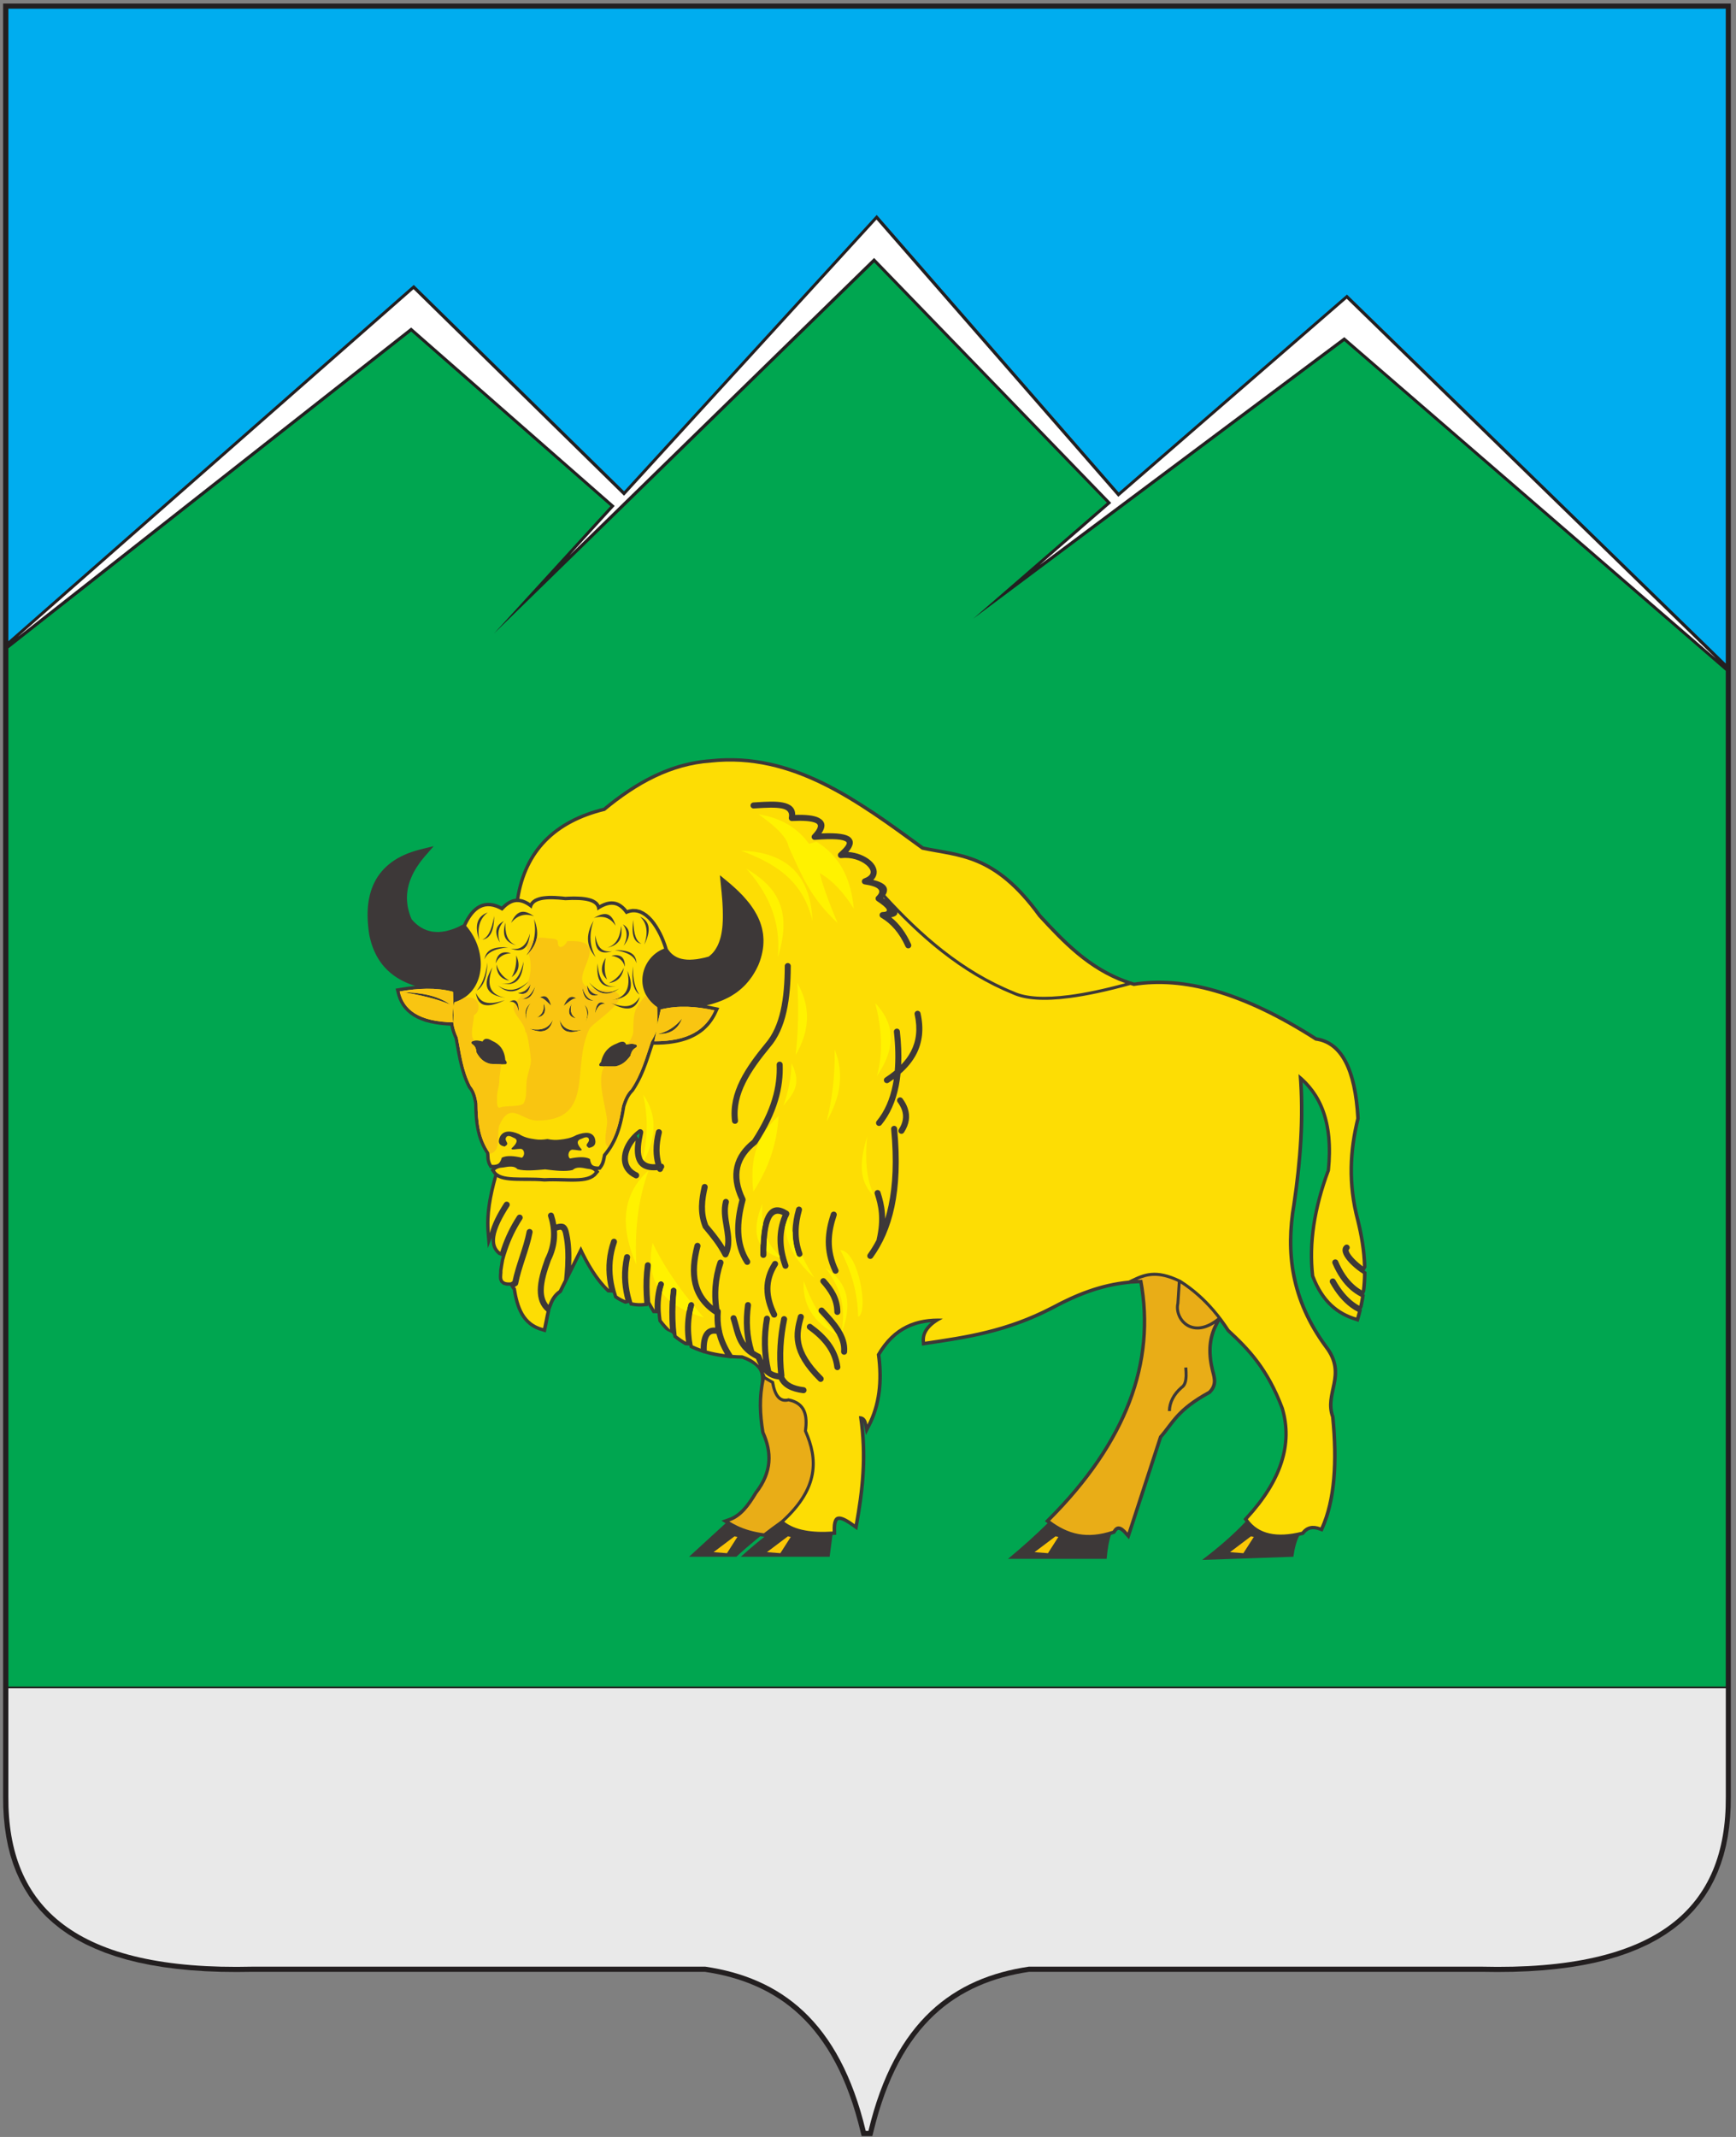 <svg width="39" height="48" viewBox="0 0 39 48" fill="none" xmlns="http://www.w3.org/2000/svg">
<rect x="0" y="0" width="39" height="48" fill="#808080" stroke="none"/>
<g clip-path="url(#clip0_2073_1193)">
<path fill-rule="evenodd" clip-rule="evenodd" d="M0.07 0.08V40.356L0.073 40.589L0.086 40.817L0.108 41.04L0.14 41.256L0.181 41.466L0.233 41.67L0.296 41.868L0.369 42.058L0.453 42.242L0.549 42.42L0.655 42.59L0.773 42.752L0.902 42.907L1.043 43.055L1.196 43.194L1.36 43.326L1.536 43.449L1.724 43.565L1.925 43.672L2.137 43.77L2.362 43.861L2.599 43.943L2.848 44.017L3.11 44.082L3.385 44.138L3.674 44.186L3.975 44.225L4.29 44.256L4.618 44.278L4.96 44.291L5.317 44.295L5.685 44.291H15.833L15.978 44.314L16.129 44.343L16.277 44.376L16.423 44.414L16.567 44.456L16.707 44.503L16.846 44.555L16.982 44.612L17.115 44.674L17.246 44.741L17.373 44.813L17.499 44.892L17.621 44.975L17.74 45.065L17.857 45.161L17.97 45.263L18.081 45.372L18.189 45.487L18.293 45.609L18.394 45.738L18.492 45.874L18.587 46.017L18.678 46.168L18.766 46.327L18.851 46.493L18.931 46.667L19.008 46.85L19.081 47.041L19.151 47.24L19.216 47.448L19.277 47.665L19.357 47.98H19.597L19.677 47.665L19.738 47.448L19.804 47.24L19.873 47.041L19.946 46.85L20.023 46.667L20.104 46.493L20.188 46.327L20.276 46.168L20.367 46.017L20.462 45.874L20.56 45.738L20.661 45.609L20.766 45.487L20.873 45.372L20.984 45.263L21.098 45.161L21.214 45.065L21.334 44.975L21.456 44.892L21.581 44.813L21.709 44.741L21.839 44.674L21.973 44.612L22.108 44.555L22.247 44.503L22.388 44.456L22.531 44.414L22.677 44.376L22.825 44.343L22.976 44.314L23.121 44.291H33.269L33.638 44.295L33.994 44.291L34.336 44.278L34.664 44.256L34.979 44.225L35.281 44.186L35.569 44.138L35.844 44.082L36.106 44.017L36.356 43.943L36.593 43.861L36.817 43.77L37.03 43.672L37.23 43.565L37.418 43.449L37.594 43.326L37.759 43.194L37.911 43.055L38.052 42.907L38.181 42.752L38.299 42.59L38.406 42.42L38.501 42.242L38.585 42.058L38.658 41.868L38.721 41.67L38.773 41.466L38.815 41.256L38.846 41.04L38.868 40.817L38.881 40.589L38.884 40.356V0.08H0.07Z" fill="#231F20"/>
<path fill-rule="evenodd" clip-rule="evenodd" d="M0.188 37.924V40.355C0.171 42.839 1.687 44.274 5.686 44.175C9.072 44.175 12.458 44.175 15.845 44.175C17.519 44.423 18.854 45.376 19.449 47.864H19.479H19.51C20.105 45.376 21.439 44.423 23.114 44.175C26.5 44.175 29.886 44.175 33.272 44.175C37.271 44.274 38.787 42.839 38.771 40.355V37.924H0.188Z" fill="#E9E9E9"/>
<path fill-rule="evenodd" clip-rule="evenodd" d="M0.188 14.564V37.884H38.77V15.069L30.2 7.661L21.864 13.896L24.867 11.292L19.639 5.893L11.098 14.23L13.714 11.37L9.237 7.447L0.188 14.564Z" fill="#00A650"/>
<path fill-rule="evenodd" clip-rule="evenodd" d="M19.479 0.195C13.049 0.195 6.618 0.195 0.188 0.195V14.403L9.296 6.4L14.02 11.035L19.696 4.828L25.133 11.062L30.26 6.617L38.77 14.904V0.195C32.34 0.195 25.91 0.195 19.479 0.195Z" fill="#00ADEF"/>
<path fill-rule="evenodd" clip-rule="evenodd" d="M38.553 14.793L30.254 6.71L25.123 11.159L19.691 4.932L14.019 11.135L9.29 6.495L0.398 14.307L9.237 7.357L13.809 11.364L12.793 12.476L19.637 5.794L24.964 11.297L23.356 12.691L30.2 7.573L38.553 14.793Z" fill="white"/>
<path fill-rule="evenodd" clip-rule="evenodd" d="M25.598 28.825L25.616 28.934L25.639 29.106L25.657 29.278L25.668 29.45L25.673 29.621L25.672 29.791L25.666 29.962L25.653 30.132L25.634 30.301L25.61 30.47L25.579 30.639L25.542 30.808L25.5 30.975L25.451 31.143L25.396 31.311L25.335 31.478L25.268 31.644L25.195 31.811L25.116 31.977L25.031 32.142L24.94 32.307L24.843 32.473L24.74 32.637L24.631 32.802L24.515 32.966L24.393 33.13L24.266 33.293L24.132 33.456L23.992 33.619L23.846 33.781L23.694 33.943L23.473 34.169L23.535 34.215C23.264 34.483 22.967 34.75 22.645 35.015C23.384 35.015 24.122 35.015 24.861 35.015C24.882 34.777 24.915 34.597 24.958 34.476L24.968 34.473L25.049 34.447L25.09 34.387L25.109 34.371L25.122 34.365L25.135 34.364L25.156 34.371L25.187 34.39L25.227 34.424L25.364 34.576L25.428 34.382L25.45 34.314L25.472 34.246L25.494 34.179L25.516 34.111L25.538 34.043L25.56 33.975L25.582 33.908L25.604 33.84L25.626 33.772L25.648 33.705L25.671 33.637L25.693 33.569L25.715 33.501L25.737 33.434L25.759 33.366L25.781 33.298L25.803 33.23L25.825 33.163L25.847 33.095L25.87 33.027L25.892 32.959L25.914 32.891L25.936 32.824L25.958 32.756L25.98 32.688L26.002 32.62L26.024 32.553L26.046 32.485L26.068 32.417L26.09 32.349L26.108 32.296L26.15 32.246L26.2 32.185L26.246 32.125L26.291 32.066L26.336 32.007L26.383 31.948L26.431 31.89L26.483 31.831L26.54 31.772L26.603 31.711L26.673 31.65L26.753 31.586L26.842 31.521L26.943 31.454L27.056 31.384L27.196 31.305L27.235 31.262L27.263 31.225L27.285 31.186L27.302 31.147L27.314 31.108L27.321 31.069L27.324 31.03L27.323 30.993L27.32 30.957L27.314 30.922L27.307 30.888L27.3 30.855L27.292 30.823L27.284 30.793L27.276 30.763L27.27 30.733L27.254 30.663L27.242 30.595L27.233 30.527L27.227 30.462L27.223 30.398L27.222 30.334L27.223 30.273L27.227 30.212L27.235 30.153L27.244 30.094L27.257 30.037L27.272 29.982L27.289 29.927L27.31 29.873L27.333 29.821L27.403 29.68L27.419 29.702L27.439 29.73L27.46 29.758L27.48 29.787L27.5 29.816L27.52 29.845L27.539 29.874L27.564 29.911L27.612 29.956L27.654 29.995L27.695 30.034L27.736 30.073L27.777 30.113L27.818 30.154L27.858 30.195L27.899 30.236L27.939 30.279L27.979 30.322L28.018 30.367L28.058 30.412L28.097 30.458L28.136 30.506L28.174 30.555L28.213 30.605L28.25 30.656L28.288 30.709L28.325 30.764L28.362 30.82L28.399 30.877L28.435 30.937L28.471 30.998L28.506 31.062L28.541 31.127L28.575 31.195L28.609 31.265L28.643 31.336L28.676 31.411L28.709 31.488L28.741 31.567L28.771 31.646L28.791 31.717L28.808 31.791L28.823 31.865L28.835 31.94L28.844 32.014L28.85 32.088L28.853 32.162L28.854 32.237L28.851 32.311L28.845 32.386L28.837 32.46L28.826 32.535L28.811 32.61L28.794 32.686L28.774 32.761L28.751 32.837L28.725 32.913L28.696 32.989L28.664 33.065L28.629 33.141L28.591 33.218L28.551 33.295L28.507 33.372L28.46 33.449L28.41 33.526L28.358 33.604L28.302 33.682L28.243 33.759L28.181 33.837L28.116 33.916L28.048 33.994L27.934 34.121L27.981 34.182C27.712 34.466 27.388 34.751 27.006 35.039C27.689 35.015 28.373 34.991 29.056 34.968C29.084 34.769 29.127 34.612 29.186 34.499L29.21 34.493L29.288 34.475L29.322 34.434L29.339 34.416L29.356 34.402L29.374 34.389L29.391 34.378L29.409 34.369L29.428 34.362L29.447 34.357L29.467 34.353L29.488 34.351L29.511 34.351L29.534 34.352L29.559 34.356L29.585 34.362L29.613 34.37L29.712 34.404L29.766 34.278L29.791 34.216L29.814 34.152L29.837 34.088L29.858 34.021L29.877 33.954L29.895 33.886L29.912 33.816L29.928 33.745L29.943 33.674L29.956 33.601L29.968 33.526L29.979 33.451L29.989 33.375L29.998 33.297L30.005 33.219L30.011 33.139L30.017 33.059L30.021 32.977L30.024 32.894L30.026 32.811L30.027 32.726L30.027 32.64L30.026 32.553L30.023 32.466L30.02 32.377L30.016 32.288L30.011 32.197L30.005 32.106L29.998 32.013L29.99 31.92L29.981 31.818L29.962 31.761L29.951 31.716L29.943 31.671L29.938 31.627L29.936 31.583V31.539L29.938 31.495L29.942 31.451L29.947 31.408L29.954 31.364L29.963 31.319L29.972 31.274L29.981 31.23L29.991 31.184L30.001 31.138L30.01 31.091L30.019 31.044L30.027 30.996L30.033 30.947L30.038 30.897L30.04 30.846L30.04 30.794L30.037 30.742L30.03 30.688L30.02 30.634L30.006 30.579L29.988 30.523L29.966 30.466L29.938 30.408L29.906 30.35L29.868 30.291L29.826 30.233L29.754 30.133L29.687 30.034L29.623 29.935L29.563 29.836L29.507 29.737L29.454 29.638L29.404 29.539L29.359 29.44L29.316 29.341L29.277 29.242L29.241 29.143L29.208 29.044L29.178 28.945L29.151 28.847L29.128 28.748L29.107 28.649L29.088 28.55L29.073 28.451L29.06 28.352L29.05 28.254L29.043 28.155L29.037 28.056L29.035 27.957L29.035 27.858L29.036 27.759L29.041 27.659L29.047 27.56L29.055 27.461L29.066 27.361L29.078 27.262L29.093 27.163L29.109 27.062L29.122 26.97L29.135 26.878L29.148 26.786L29.16 26.694L29.171 26.603L29.183 26.511L29.193 26.419L29.203 26.328L29.213 26.236L29.222 26.144L29.23 26.052L29.238 25.96L29.246 25.869L29.252 25.777L29.258 25.685L29.264 25.593L29.268 25.501L29.273 25.409L29.276 25.317L29.279 25.226L29.281 25.134L29.282 25.042L29.282 24.95L29.282 24.858L29.281 24.766L29.279 24.674L29.277 24.582L29.273 24.49L29.269 24.398L29.264 24.311L29.3 24.346L29.34 24.39L29.379 24.434L29.417 24.48L29.453 24.528L29.488 24.577L29.521 24.628L29.553 24.681L29.584 24.735L29.612 24.791L29.639 24.849L29.665 24.909L29.689 24.971L29.711 25.035L29.731 25.102L29.75 25.171L29.767 25.241L29.781 25.314L29.794 25.39L29.805 25.468L29.814 25.549L29.82 25.632L29.825 25.717L29.827 25.805L29.828 25.896L29.825 25.99L29.821 26.087L29.814 26.186L29.806 26.279L29.78 26.349L29.751 26.43L29.724 26.509L29.698 26.589L29.673 26.668L29.65 26.747L29.627 26.825L29.606 26.903L29.586 26.98L29.567 27.057L29.549 27.134L29.533 27.211L29.517 27.287L29.503 27.362L29.49 27.438L29.478 27.513L29.468 27.587L29.458 27.662L29.45 27.735L29.443 27.809L29.437 27.882L29.432 27.954L29.429 28.027L29.427 28.099L29.425 28.171L29.425 28.242L29.427 28.312L29.429 28.383L29.433 28.453L29.438 28.523L29.444 28.592L29.452 28.671L29.499 28.785L29.545 28.884L29.594 28.976L29.645 29.062L29.7 29.142L29.757 29.216L29.817 29.284L29.88 29.346L29.944 29.403L30.011 29.455L30.08 29.502L30.151 29.544L30.223 29.581L30.297 29.614L30.372 29.643L30.522 29.693L30.549 29.6L30.554 29.584L30.559 29.567L30.563 29.551L30.568 29.534L30.572 29.518L30.576 29.502L30.596 29.427L30.584 29.42L30.613 29.353L30.62 29.32L30.625 29.294L30.63 29.268L30.635 29.243L30.64 29.217L30.645 29.191L30.649 29.166L30.662 29.085L30.643 29.075L30.672 29.004L30.679 28.945L30.684 28.897L30.688 28.849L30.691 28.801L30.694 28.754L30.696 28.706L30.698 28.659L30.7 28.57L30.656 28.541L30.698 28.466L30.695 28.377L30.691 28.31L30.686 28.244L30.68 28.178L30.674 28.112L30.666 28.046L30.657 27.981L30.648 27.917L30.637 27.852L30.626 27.788L30.614 27.724L30.602 27.661L30.589 27.597L30.575 27.534L30.56 27.471L30.545 27.408L30.525 27.329L30.507 27.252L30.49 27.176L30.474 27.1L30.46 27.024L30.448 26.949L30.437 26.875L30.427 26.8L30.419 26.727L30.412 26.654L30.407 26.581L30.402 26.509L30.399 26.437L30.397 26.365L30.397 26.294L30.397 26.224L30.399 26.153L30.402 26.083L30.406 26.014L30.411 25.944L30.417 25.875L30.424 25.807L30.432 25.738L30.441 25.671L30.451 25.603L30.462 25.535L30.474 25.468L30.487 25.401L30.5 25.335L30.514 25.268L30.529 25.202L30.548 25.124L30.541 25.011L30.533 24.912L30.523 24.816L30.512 24.722L30.5 24.632L30.486 24.544L30.47 24.459L30.453 24.377L30.435 24.299L30.415 24.223L30.394 24.149L30.37 24.079L30.346 24.012L30.32 23.947L30.292 23.885L30.262 23.826L30.231 23.77L30.199 23.717L30.164 23.667L30.128 23.62L30.09 23.575L30.05 23.534L30.009 23.496L29.965 23.461L29.92 23.429L29.874 23.4L29.825 23.375L29.775 23.353L29.724 23.334L29.671 23.318L29.617 23.306L29.579 23.3L29.437 23.21L29.283 23.116L29.13 23.026L28.98 22.94L28.831 22.858L28.685 22.78L28.54 22.706L28.397 22.637L28.256 22.571L28.117 22.509L27.979 22.452L27.843 22.398L27.709 22.348L27.577 22.302L27.446 22.259L27.317 22.22L27.189 22.185L27.064 22.154L26.939 22.126L26.817 22.101L26.695 22.081L26.576 22.063L26.458 22.049L26.341 22.039L26.226 22.032L26.113 22.028L26.001 22.027L25.89 22.03L25.781 22.036L25.673 22.045L25.567 22.057L25.479 22.07L25.477 22.069L25.468 22.066L25.458 22.063L25.448 22.06L25.439 22.057L25.43 22.054L25.399 22.044L25.395 22.045L25.233 21.984L25.158 21.954L25.085 21.922L25.013 21.888L24.943 21.854L24.874 21.817L24.806 21.78L24.739 21.741L24.674 21.701L24.61 21.66L24.547 21.617L24.485 21.574L24.424 21.529L24.363 21.483L24.304 21.437L24.246 21.389L24.188 21.341L24.131 21.291L24.075 21.241L24.019 21.191L23.964 21.139L23.91 21.087L23.856 21.034L23.803 20.981L23.75 20.927L23.697 20.873L23.645 20.819L23.592 20.764L23.541 20.708L23.489 20.652L23.437 20.597L23.388 20.544L23.296 20.42L23.202 20.3L23.109 20.188L23.017 20.084L22.927 19.986L22.837 19.896L22.748 19.813L22.66 19.735L22.572 19.664L22.486 19.599L22.4 19.54L22.314 19.485L22.23 19.435L22.146 19.39L22.063 19.349L21.981 19.313L21.899 19.279L21.817 19.25L21.737 19.223L21.657 19.199L21.577 19.178L21.498 19.159L21.42 19.141L21.341 19.125L21.264 19.11L21.187 19.096L21.11 19.082L21.033 19.068L20.957 19.055L20.881 19.041L20.805 19.026L20.745 19.013L20.621 18.923L20.484 18.823L20.347 18.723L20.209 18.624L20.071 18.526L19.933 18.428L19.794 18.332L19.655 18.238C19.469 18.115 19.282 17.995 19.091 17.88L18.948 17.796L18.804 17.716L18.659 17.638L18.513 17.564L18.366 17.494L18.217 17.428L18.067 17.366L17.916 17.308L17.763 17.255L17.608 17.207L17.453 17.164L17.295 17.127L17.135 17.095L16.974 17.069L16.811 17.049L16.646 17.036L16.479 17.03L16.311 17.03L16.14 17.037L15.969 17.052L15.884 17.059L15.8 17.068L15.716 17.079L15.632 17.093L15.55 17.108L15.468 17.126L15.387 17.145L15.306 17.166L15.226 17.189L15.147 17.215L15.068 17.241L14.991 17.27L14.913 17.3L14.836 17.332L14.76 17.366L14.684 17.401L14.61 17.438L14.535 17.477L14.461 17.517L14.388 17.558L14.315 17.601L14.243 17.645L14.171 17.691L14.1 17.737L14.029 17.785L13.959 17.834L13.889 17.885L13.819 17.936L13.75 17.989L13.681 18.043L13.613 18.098L13.559 18.143L13.471 18.165L13.368 18.195L13.269 18.226L13.172 18.261L13.077 18.297L12.986 18.336L12.897 18.377L12.811 18.421L12.727 18.467L12.647 18.515L12.569 18.566L12.494 18.619L12.421 18.675L12.352 18.733L12.285 18.794L12.221 18.856L12.161 18.922L12.102 18.989L12.047 19.059L11.995 19.131L11.946 19.206L11.899 19.283L11.855 19.362L11.815 19.444L11.777 19.527L11.742 19.613L11.71 19.702L11.681 19.792L11.655 19.885L11.631 19.98L11.611 20.077L11.591 20.187L11.547 20.193L11.499 20.206L11.453 20.225L11.41 20.248L11.37 20.275L11.332 20.305L11.296 20.337L11.271 20.362L11.248 20.35L11.173 20.317L11.099 20.294L11.027 20.282L10.958 20.279L10.89 20.286L10.826 20.302L10.765 20.328L10.708 20.361L10.655 20.402L10.605 20.449L10.559 20.502L10.517 20.561L10.477 20.624L10.439 20.691L10.402 20.766L10.282 20.826L10.189 20.864L10.1 20.893L10.015 20.915L9.934 20.928L9.856 20.935L9.782 20.933L9.71 20.926L9.643 20.911L9.578 20.891L9.515 20.864L9.456 20.831L9.399 20.793L9.344 20.748L9.292 20.698L9.248 20.649L9.234 20.616L9.217 20.573L9.202 20.529L9.189 20.485L9.177 20.441L9.166 20.397L9.158 20.354L9.152 20.309L9.147 20.265L9.144 20.221L9.142 20.177L9.143 20.132L9.145 20.088L9.15 20.043L9.156 19.998L9.164 19.953L9.174 19.907L9.186 19.861L9.2 19.815L9.216 19.769L9.235 19.723L9.255 19.675L9.277 19.628L9.302 19.581L9.329 19.533L9.358 19.485L9.39 19.437L9.424 19.388L9.46 19.339L9.499 19.29L9.54 19.24L9.744 19.006L9.415 19.087L9.325 19.113L9.238 19.141L9.155 19.172L9.076 19.206L9.001 19.242L8.929 19.281L8.861 19.323L8.797 19.367L8.737 19.414L8.68 19.464L8.626 19.516L8.577 19.571L8.531 19.628L8.489 19.687L8.45 19.749L8.416 19.813L8.384 19.879L8.357 19.947L8.333 20.017L8.312 20.09L8.295 20.164L8.281 20.24L8.27 20.318L8.263 20.397L8.259 20.479L8.258 20.562L8.26 20.647L8.265 20.733L8.273 20.822L8.283 20.912L8.297 21.005L8.31 21.063L8.324 21.118L8.339 21.173L8.356 21.227L8.375 21.28L8.395 21.332L8.418 21.383L8.442 21.434L8.468 21.483L8.496 21.531L8.526 21.578L8.558 21.624L8.592 21.669L8.628 21.712L8.667 21.754L8.708 21.795L8.751 21.834L8.796 21.872L8.844 21.909L8.894 21.944L8.946 21.977L9.001 22.009L9.059 22.039L9.118 22.067L9.181 22.094L9.246 22.119L9.313 22.142L9.327 22.146L9.284 22.15L9.206 22.159L9.127 22.169L9.048 22.181L8.887 22.207L8.928 22.367L8.956 22.445L8.991 22.52L9.033 22.591L9.084 22.658L9.142 22.72L9.208 22.777L9.283 22.829L9.365 22.875L9.455 22.916L9.554 22.951L9.662 22.98L9.778 23.004L9.903 23.022L10.037 23.034L10.118 23.038L10.123 23.063L10.133 23.108L10.146 23.153L10.16 23.199L10.177 23.244L10.195 23.29L10.212 23.327L10.223 23.388L10.236 23.458L10.249 23.528L10.261 23.598L10.274 23.668L10.288 23.737L10.302 23.807L10.318 23.876L10.334 23.946L10.353 24.015L10.373 24.084L10.395 24.154L10.42 24.223L10.447 24.292L10.478 24.361L10.514 24.436L10.549 24.481L10.572 24.519L10.592 24.56L10.608 24.604L10.623 24.649L10.634 24.697L10.645 24.746L10.653 24.791L10.654 24.86L10.656 24.934L10.659 25.008L10.664 25.081L10.67 25.155L10.679 25.228L10.69 25.301L10.703 25.373L10.719 25.445L10.738 25.517L10.761 25.588L10.787 25.658L10.817 25.728L10.851 25.797L10.89 25.865L10.921 25.914L10.921 25.928L10.923 25.962L10.925 25.998L10.928 26.037L10.935 26.078L10.946 26.12L10.963 26.163L11.004 26.237L11.058 26.242L11.019 26.277L11.092 26.379L11.104 26.389L11.084 26.459L11.073 26.499L11.063 26.539L11.053 26.578L11.043 26.619L11.033 26.659L11.023 26.699L11.014 26.739L11.005 26.779L10.997 26.819L10.989 26.859L10.981 26.899L10.973 26.939L10.966 26.979L10.96 27.02L10.954 27.06L10.948 27.1L10.943 27.14L10.938 27.18L10.934 27.221L10.931 27.261L10.928 27.301L10.925 27.341L10.923 27.382L10.922 27.422L10.921 27.462V27.503L10.922 27.543L10.923 27.583L10.925 27.623L10.928 27.664L10.959 28.036L11.05 27.801L11.047 27.832L11.047 27.889L11.053 27.945L11.066 27.999L11.086 28.05L11.115 28.098L11.151 28.142L11.2 28.186L11.274 28.215L11.269 28.233L11.261 28.262L11.252 28.294L11.25 28.306L11.245 28.334L11.24 28.363L11.236 28.391L11.231 28.42L11.226 28.448L11.222 28.477L11.217 28.505L11.213 28.538L11.213 28.584L11.209 28.629L11.207 28.683L11.213 28.744L11.242 28.808L11.302 28.858L11.383 28.88L11.459 28.88L11.505 28.955L11.513 28.964L11.516 28.967L11.518 28.97L11.519 28.97L11.528 29.027L11.543 29.106L11.561 29.183L11.581 29.259L11.604 29.332L11.631 29.404L11.662 29.473L11.697 29.539L11.737 29.602L11.783 29.66L11.835 29.715L11.892 29.765L11.956 29.809L12.025 29.848L12.102 29.88L12.261 29.929L12.289 29.8L12.299 29.753L12.308 29.706L12.317 29.659L12.326 29.613L12.335 29.567L12.345 29.522L12.365 29.433L12.361 29.429L12.414 29.291L12.433 29.248L12.454 29.208L12.478 29.17L12.504 29.135L12.533 29.102L12.565 29.073L12.618 29.033L12.743 28.784L12.75 28.769V28.769L13.05 28.168L13.084 28.234L13.119 28.302L13.156 28.369L13.194 28.436L13.232 28.5L13.272 28.564L13.313 28.627L13.355 28.688L13.398 28.747L13.442 28.804L13.487 28.859L13.533 28.912L13.581 28.963L13.649 29.031L13.764 29.036L13.777 29.079L13.8 29.154L13.847 29.184L13.871 29.2L13.896 29.214L13.921 29.228L13.946 29.241L13.972 29.254L13.998 29.266L14.046 29.287L14.132 29.267L14.148 29.321L14.228 29.336L14.263 29.341L14.299 29.345L14.336 29.347L14.372 29.348L14.409 29.348L14.446 29.346L14.556 29.336L14.555 29.305L14.566 29.326L14.579 29.349L14.591 29.371L14.604 29.393L14.617 29.415L14.63 29.438L14.664 29.495L14.772 29.499L14.773 29.517L14.775 29.541L14.777 29.565L14.78 29.589L14.783 29.613L14.786 29.637L14.792 29.681L14.827 29.726L14.85 29.755L14.874 29.783L14.898 29.811L14.922 29.839C15.029 29.955 15.114 29.892 15.13 30.039L15.181 30.078L15.207 30.098L15.234 30.117L15.261 30.136L15.289 30.154L15.317 30.172L15.346 30.19L15.389 30.216L15.487 30.225L15.495 30.272L15.554 30.299L15.576 30.309L15.599 30.319L15.622 30.329L15.646 30.338L15.669 30.347L15.693 30.356L15.817 30.401L15.817 30.398L15.907 30.423L15.957 30.436L16.007 30.447L16.059 30.458L16.113 30.468L16.167 30.477L16.222 30.486L16.432 30.514L16.43 30.509L16.48 30.512L16.508 30.514L16.536 30.515L16.564 30.517L16.593 30.518L16.622 30.519L16.651 30.52L16.668 30.52L16.704 30.534L16.75 30.552C17.064 30.697 17.131 30.826 17.079 31.122L17.068 31.198L17.059 31.274L17.052 31.349L17.048 31.425L17.046 31.501L17.045 31.576L17.047 31.651L17.05 31.727L17.055 31.802L17.061 31.877L17.069 31.952L17.078 32.027L17.089 32.101L17.102 32.185L17.124 32.235L17.14 32.275L17.155 32.315L17.169 32.355L17.182 32.395L17.194 32.435L17.204 32.475L17.213 32.515L17.221 32.555L17.227 32.595L17.232 32.635L17.235 32.675L17.237 32.715L17.238 32.755L17.237 32.796L17.235 32.836L17.231 32.876L17.225 32.917L17.218 32.958L17.209 32.998L17.198 33.039L17.185 33.081L17.171 33.122L17.155 33.164L17.137 33.206L17.117 33.248L17.094 33.29L17.07 33.333L17.044 33.376L17.015 33.419L16.984 33.463L16.948 33.511L16.915 33.565L16.884 33.615L16.852 33.664L16.82 33.711L16.787 33.757L16.753 33.801L16.719 33.843L16.684 33.882L16.648 33.919L16.611 33.954L16.573 33.986L16.533 34.015L16.493 34.041L16.45 34.065L16.407 34.085L16.208 34.157L16.302 34.215L15.48 34.968H16.543C16.684 34.837 16.83 34.71 16.982 34.586C17.014 34.56 17.047 34.533 17.08 34.507L17.106 34.511L17.172 34.521C17.122 34.56 17.073 34.599 17.024 34.639C16.893 34.746 16.766 34.856 16.643 34.968H18.638L18.702 34.479L18.786 34.474L18.784 34.32L18.788 34.257L18.797 34.209L18.808 34.176L18.819 34.157L18.829 34.148L18.837 34.143L18.85 34.141L18.87 34.142L18.898 34.148L18.932 34.16L18.971 34.179L19.014 34.203L19.06 34.231L19.109 34.264L19.259 34.371L19.292 34.181L19.304 34.111L19.316 34.04L19.328 33.97L19.339 33.899L19.35 33.828L19.36 33.757L19.37 33.685L19.379 33.612L19.388 33.54L19.397 33.467L19.404 33.394L19.412 33.32L19.418 33.245L19.424 33.171L19.428 33.095L19.433 33.019L19.436 32.943L19.439 32.866L19.44 32.788L19.441 32.71L19.44 32.631L19.439 32.551L19.436 32.471L19.433 32.389L19.428 32.307L19.423 32.225L19.416 32.141L19.407 32.057L19.398 31.972L19.394 31.946L19.403 31.973L19.454 32.234L19.577 31.991L19.598 31.948L19.617 31.904L19.636 31.86L19.654 31.814L19.671 31.769L19.686 31.723L19.701 31.677L19.715 31.629L19.728 31.582L19.74 31.534L19.751 31.485L19.761 31.436L19.77 31.387L19.779 31.337L19.786 31.286L19.793 31.235L19.798 31.183L19.802 31.131L19.806 31.079L19.808 31.026L19.81 30.972L19.811 30.918L19.811 30.863L19.809 30.808L19.807 30.753L19.804 30.697L19.8 30.64L19.796 30.583L19.79 30.526L19.783 30.468L19.779 30.436L19.8 30.401L19.834 30.347L19.87 30.296L19.906 30.247L19.943 30.2L19.98 30.156L20.019 30.114L20.058 30.075L20.097 30.038L20.137 30.003L20.178 29.971L20.22 29.94L20.262 29.912L20.305 29.885L20.348 29.861L20.392 29.838L20.437 29.817L20.482 29.798L20.528 29.781L20.575 29.765L20.622 29.751L20.67 29.739L20.718 29.728L20.767 29.719L20.817 29.711L20.867 29.705L20.918 29.7L20.908 29.708L20.871 29.742L20.837 29.777L20.806 29.814L20.779 29.852L20.756 29.891L20.737 29.931L20.722 29.973L20.712 30.015L20.706 30.058L20.704 30.102L20.712 30.226L20.88 30.2L20.965 30.188L21.05 30.175L21.135 30.162L21.221 30.148L21.306 30.135L21.392 30.121L21.478 30.106L21.564 30.091L21.651 30.076L21.737 30.059L21.825 30.042L21.912 30.024L22 30.005L22.088 29.985L22.177 29.964L22.266 29.941L22.355 29.918L22.445 29.892L22.536 29.866L22.627 29.838L22.718 29.808L22.811 29.776L22.904 29.743L22.997 29.708L23.091 29.671L23.186 29.632L23.281 29.591L23.378 29.548L23.474 29.502L23.572 29.454L23.671 29.404L23.72 29.378L23.769 29.352L23.818 29.327L23.867 29.302L23.917 29.277L23.966 29.254L24.016 29.23L24.066 29.207L24.117 29.184L24.167 29.162L24.218 29.14L24.269 29.119L24.32 29.099L24.372 29.079L24.424 29.059L24.476 29.041L24.529 29.023L24.582 29.005L24.635 28.988L24.689 28.972L24.743 28.957L24.798 28.942L24.852 28.928L24.908 28.915L24.964 28.903L25.02 28.891L25.076 28.88L25.134 28.871L25.191 28.862L25.249 28.854L25.308 28.846L25.381 28.839L25.39 28.835L25.566 28.826L25.58 28.826L25.594 28.825H25.598ZM14.813 26.207L14.835 26.21L14.824 26.22L14.824 26.225L14.813 26.207ZM14.347 25.58L14.304 25.512L14.345 25.475L14.371 25.455L14.368 25.47L14.36 25.509L14.353 25.548L14.347 25.58Z" fill="#3D3838"/>
<path fill-rule="evenodd" clip-rule="evenodd" d="M12.298 25.585C12.203 25.602 12.11 25.605 12.024 25.591C11.897 25.573 11.773 25.548 11.66 25.474C11.467 25.391 11.318 25.393 11.239 25.521C11.182 25.636 11.19 25.724 11.336 25.754C11.457 25.683 11.359 25.66 11.358 25.577C11.383 25.486 11.456 25.512 11.537 25.555C11.642 25.593 11.627 25.673 11.493 25.793C11.473 25.844 11.613 25.803 11.672 25.808C11.775 25.783 11.812 25.942 11.725 26.005C11.553 25.966 11.392 25.947 11.274 26.003C11.252 26.073 11.224 26.135 11.168 26.152C11.13 26.165 11.091 26.169 11.05 26.164C10.991 26.073 11.001 25.982 10.994 25.889C10.765 25.552 10.731 25.178 10.727 24.784C10.704 24.644 10.672 24.505 10.578 24.395C10.398 24.043 10.356 23.68 10.284 23.304C10.153 23.023 10.149 22.765 10.205 22.515C10.91 22.302 10.977 21.383 10.472 20.796C10.647 20.417 10.894 20.223 11.284 20.458C11.449 20.277 11.636 20.15 11.946 20.409C11.968 20.2 12.271 20.17 12.699 20.221C13.133 20.195 13.428 20.242 13.418 20.451C13.765 20.211 13.929 20.348 14.065 20.536C14.482 20.326 14.804 20.925 14.919 21.308C14.396 21.508 14.218 22.247 14.763 22.623C14.768 22.681 14.769 22.959 14.766 23.017C14.774 22.976 14.837 22.716 14.845 22.674C15.247 22.576 15.649 22.607 16.049 22.695C15.857 23.126 15.465 23.391 14.7 23.389C14.716 23.31 14.732 23.23 14.749 23.149C14.719 23.231 14.679 23.313 14.625 23.398C14.499 23.767 14.405 24.123 14.177 24.464C14.068 24.57 14.016 24.706 13.972 24.843C13.91 25.233 13.823 25.603 13.547 25.929C13.526 26.021 13.523 26.112 13.451 26.201C13.409 26.204 13.37 26.199 13.335 26.185C13.283 26.166 13.265 26.104 13.253 26.033C13.145 25.975 12.982 25.988 12.805 26.023C12.729 25.956 12.789 25.799 12.887 25.827C12.947 25.824 13.08 25.87 13.067 25.818C12.953 25.695 12.95 25.615 13.06 25.58C13.146 25.54 13.223 25.517 13.234 25.608C13.22 25.691 13.119 25.709 13.229 25.785C13.377 25.759 13.398 25.673 13.359 25.556C13.3 25.426 13.154 25.419 12.949 25.496C12.827 25.565 12.699 25.587 12.571 25.6C12.482 25.611 12.392 25.605 12.298 25.585ZM13.607 21.515C13.483 21.717 13.495 21.878 13.638 22.001C13.576 21.861 13.572 21.698 13.607 21.515ZM14.222 21.703C14.181 22.027 14.228 22.238 14.363 22.338C14.273 22.208 14.213 22.019 14.222 21.703ZM13.603 22.552C13.471 22.462 13.391 22.537 13.364 22.773C13.419 22.605 13.498 22.53 13.603 22.552ZM13.376 21.007C13.352 21.379 13.51 21.441 13.751 21.367C13.559 21.394 13.415 21.317 13.376 21.007ZM13.813 21.343C14.226 21.337 14.288 21.478 14.3 21.639C14.264 21.508 14.157 21.395 13.813 21.343ZM14.228 20.662C14.178 20.994 14.239 21.17 14.411 21.2C14.306 21.153 14.231 21.014 14.228 20.662ZM14.382 20.593C14.602 20.691 14.632 20.901 14.475 21.217C14.565 20.947 14.535 20.736 14.382 20.593ZM13.83 20.795C13.731 20.448 13.542 20.505 13.341 20.619C13.553 20.557 13.717 20.616 13.83 20.795ZM13.335 20.68C13.13 21.032 13.197 21.288 13.382 21.5C13.245 21.252 13.229 20.98 13.335 20.68ZM13.914 22.203C13.603 22.427 13.405 22.296 13.234 22.064C13.442 22.303 13.666 22.349 13.914 22.203ZM13.866 22.148C13.489 22.224 13.393 22.004 13.425 21.64C13.457 22.084 13.628 22.191 13.866 22.148ZM14.016 21.735C13.983 21.937 13.875 22.057 13.678 22.081C13.831 22.011 13.944 21.895 14.016 21.735ZM13.995 20.763C14.169 20.871 14.174 21.031 14.013 21.242C14.115 21.035 14.086 20.886 13.995 20.763ZM13.958 20.795C13.98 21.018 13.959 21.218 13.642 21.288C13.872 21.215 13.928 21.017 13.958 20.795ZM14.037 21.715C14.043 21.504 13.941 21.421 13.734 21.468C13.889 21.491 13.998 21.565 14.037 21.715ZM13.339 22.475C13.184 22.494 13.099 22.393 13.081 22.168C13.131 22.353 13.217 22.454 13.339 22.475ZM13.191 22.132C13.197 22.326 13.281 22.398 13.445 22.348C13.348 22.33 13.255 22.294 13.191 22.132ZM12.957 22.427C12.887 22.414 12.82 22.469 12.662 22.596C12.777 22.335 12.868 22.378 12.957 22.427ZM12.942 22.876C12.773 22.84 12.739 22.729 12.842 22.539C12.811 22.666 12.803 22.787 12.942 22.876ZM13.145 22.982C13.264 22.747 13.208 22.645 13.126 22.561C13.207 22.695 13.213 22.835 13.145 22.982ZM12.574 22.903C12.601 23.203 12.798 23.228 13.074 23.132C12.835 23.171 12.648 23.129 12.574 22.903ZM14.094 21.805C14.275 22.215 14.144 22.433 13.704 22.468C14.094 22.419 14.166 22.163 14.094 21.805ZM14.375 22.393C14.296 22.636 14.143 22.768 13.711 22.521C14.146 22.696 14.264 22.55 14.375 22.393ZM12.232 26.463C12.739 26.436 13.205 26.543 13.362 26.321C13.332 26.285 13.283 26.259 13.191 26.252C13.068 26.226 12.945 26.203 12.867 26.28C12.7 26.322 12.474 26.294 12.247 26.267C12.017 26.287 11.786 26.308 11.624 26.262C11.558 26.182 11.432 26.201 11.304 26.224C11.21 26.228 11.156 26.253 11.12 26.288C11.245 26.515 11.73 26.421 12.232 26.463ZM14.297 23.468C14.209 23.431 14.139 23.449 14.067 23.464C14.043 23.396 13.986 23.371 13.856 23.44C13.689 23.502 13.557 23.619 13.503 23.853C13.479 23.884 13.438 23.914 13.477 23.946C13.602 23.959 13.713 23.954 13.827 23.954C13.991 23.921 14.082 23.823 14.162 23.716C14.179 23.651 14.201 23.587 14.261 23.547C14.31 23.521 14.322 23.496 14.297 23.468ZM11.598 21.463C11.691 21.672 11.657 21.833 11.495 21.948C11.577 21.811 11.606 21.647 11.598 21.463ZM10.949 21.619C10.943 21.946 10.863 22.156 10.711 22.25C10.821 22.124 10.91 21.937 10.949 21.619ZM11.447 22.501C11.592 22.418 11.661 22.497 11.654 22.734C11.624 22.564 11.554 22.485 11.447 22.501ZM11.905 20.967C11.874 21.34 11.706 21.395 11.475 21.307C11.665 21.344 11.821 21.275 11.905 20.967ZM11.416 21.28C11.001 21.252 10.917 21.391 10.88 21.551C10.936 21.422 11.061 21.313 11.416 21.28ZM11.101 20.575C11.1 20.911 11.011 21.084 10.834 21.105C10.947 21.064 11.044 20.928 11.101 20.575ZM10.955 20.497C10.717 20.583 10.655 20.792 10.767 21.119C10.716 20.841 10.778 20.633 10.955 20.497ZM11.481 20.731C11.632 20.389 11.815 20.457 11.998 20.581C11.795 20.508 11.622 20.557 11.481 20.731ZM11.996 20.643C12.149 21.005 12.043 21.258 11.826 21.459C11.999 21.22 12.057 20.948 11.996 20.643ZM11.185 22.137C11.464 22.376 11.683 22.255 11.89 22.031C11.645 22.259 11.413 22.294 11.185 22.137ZM11.241 22.084C11.611 22.178 11.74 21.964 11.761 21.598C11.664 22.041 11.475 22.139 11.241 22.084ZM11.152 21.662C11.155 21.867 11.246 21.992 11.441 22.026C11.297 21.948 11.201 21.826 11.152 21.662ZM11.319 20.69C11.127 20.788 11.099 20.948 11.23 21.168C11.158 20.955 11.21 20.807 11.319 20.69ZM11.352 20.723C11.297 20.945 11.288 21.147 11.597 21.234C11.376 21.149 11.35 20.947 11.352 20.723ZM11.134 21.641C11.161 21.43 11.275 21.351 11.477 21.41C11.316 21.424 11.196 21.492 11.134 21.641ZM11.723 22.437C11.875 22.463 11.976 22.366 12.027 22.143C11.95 22.325 11.849 22.422 11.723 22.437ZM11.922 22.101C11.887 22.294 11.792 22.363 11.636 22.305C11.736 22.292 11.835 22.26 11.922 22.101ZM12.113 22.408C12.185 22.398 12.243 22.456 12.382 22.589C12.306 22.323 12.21 22.363 12.113 22.408ZM12.061 22.855C12.235 22.828 12.286 22.718 12.211 22.524C12.223 22.652 12.213 22.773 12.061 22.855ZM11.842 22.953C11.757 22.712 11.829 22.613 11.923 22.532C11.822 22.663 11.796 22.803 11.842 22.953ZM12.423 22.9C12.353 23.197 12.152 23.214 11.89 23.105C12.124 23.155 12.318 23.121 12.423 22.9ZM11.064 21.728C10.817 22.131 10.918 22.357 11.357 22.412C10.971 22.345 10.935 22.084 11.064 21.728ZM10.691 22.305C10.733 22.553 10.869 22.693 11.342 22.465C10.876 22.62 10.778 22.468 10.691 22.305ZM10.606 23.39C10.701 23.356 10.771 23.377 10.841 23.394C10.875 23.328 10.937 23.305 11.057 23.38C11.216 23.449 11.332 23.572 11.352 23.809C11.372 23.841 11.407 23.873 11.363 23.903C11.235 23.911 11.124 23.901 11.01 23.896C10.849 23.857 10.771 23.755 10.705 23.644C10.699 23.578 10.686 23.513 10.63 23.469C10.586 23.442 10.577 23.416 10.606 23.39ZM15.325 22.875C15.23 23.123 15.047 23.239 14.778 23.225C14.989 23.181 15.171 23.064 15.325 22.875ZM10.178 22.277C10.183 22.506 10.188 22.735 10.192 22.964C9.406 22.949 9.068 22.681 8.98 22.27C9.396 22.198 9.8 22.179 10.178 22.277ZM9.051 22.284C9.429 22.3 9.8 22.342 10.121 22.567C9.788 22.425 9.422 22.35 9.051 22.284Z" fill="#FDDD04"/>
<path fill-rule="evenodd" clip-rule="evenodd" d="M12.74 21.141C13.845 21.083 12.739 21.94 13.194 22.173C13.21 22.335 13.294 22.394 13.445 22.348C13.359 22.332 13.276 22.302 13.214 22.182C13.256 22.201 13.31 22.214 13.377 22.222C13.494 22.32 13.629 22.356 13.802 22.271C13.891 22.303 13.923 22.35 13.918 22.406C13.861 22.436 13.79 22.457 13.704 22.468C13.784 22.462 13.853 22.449 13.913 22.431C13.902 22.472 13.874 22.518 13.835 22.565C13.797 22.554 13.756 22.539 13.711 22.521C13.751 22.544 13.788 22.563 13.823 22.58C13.648 22.785 13.287 23.021 13.241 23.112C12.826 23.959 13.38 25.17 12.065 25.17C11.72 25.17 11.477 24.737 11.235 25.239C11.125 25.459 11.301 25.85 10.996 25.92C10.996 25.909 10.995 25.899 10.994 25.889C10.765 25.552 10.731 25.178 10.727 24.784C10.704 24.644 10.672 24.505 10.578 24.395C10.398 24.043 10.356 23.68 10.284 23.304C10.153 23.024 10.149 22.765 10.205 22.515C10.297 22.488 10.377 22.448 10.448 22.399C10.472 22.402 10.499 22.404 10.526 22.404C10.803 22.404 10.803 22.732 10.647 22.801C10.647 22.983 10.541 23.245 10.655 23.376C10.639 23.379 10.623 23.384 10.606 23.39C10.577 23.416 10.586 23.442 10.63 23.47C10.686 23.513 10.699 23.578 10.705 23.644C10.771 23.755 10.849 23.857 11.01 23.896C11.092 23.9 11.172 23.906 11.258 23.906C11.249 24.029 11.218 24.163 11.218 24.271C11.218 24.392 11.166 24.513 11.166 24.634C11.166 24.703 11.149 24.91 11.235 24.876C11.339 24.824 11.72 24.876 11.771 24.772C11.823 24.651 11.823 24.547 11.823 24.392C11.823 24.167 11.927 23.977 11.927 23.821C11.927 23.752 11.858 23.181 11.806 23.181C11.774 22.913 11.441 22.746 11.566 22.534C11.608 22.572 11.637 22.639 11.654 22.734C11.658 22.607 11.64 22.525 11.6 22.489C11.605 22.484 11.61 22.478 11.616 22.473C11.66 22.429 11.7 22.379 11.736 22.324C11.834 22.323 11.896 22.248 11.922 22.101C11.876 22.186 11.826 22.235 11.774 22.263C11.811 22.199 11.842 22.129 11.865 22.056C11.873 22.048 11.882 22.039 11.89 22.031C11.882 22.038 11.875 22.045 11.867 22.051C11.933 21.848 11.943 21.621 11.874 21.412C11.968 21.313 12.034 21.202 12.058 21.073C12.13 21.058 12.211 21.058 12.29 21.072C12.375 21.088 12.532 21.072 12.532 21.159C12.532 21.366 12.705 21.245 12.74 21.141ZM13.426 22.227C13.449 22.229 13.474 22.23 13.501 22.23C13.623 22.233 13.714 22.245 13.78 22.264C13.656 22.303 13.538 22.29 13.426 22.227ZM10.16 22.272C10.166 22.277 10.172 22.282 10.178 22.287L10.192 22.964C9.406 22.95 9.068 22.681 8.98 22.27C9.39 22.199 9.788 22.179 10.16 22.272ZM11.869 21.396C11.865 21.386 11.862 21.376 11.858 21.366C11.804 21.228 11.876 21.135 11.995 21.091C11.971 21.198 11.929 21.299 11.869 21.396ZM14.514 22.349C14.568 22.451 14.65 22.545 14.763 22.623C14.768 22.681 14.769 22.959 14.766 23.017C14.774 22.976 14.837 22.716 14.845 22.674C15.247 22.576 15.649 22.607 16.049 22.695C15.857 23.126 15.465 23.391 14.7 23.389C14.716 23.31 14.732 23.23 14.749 23.149C14.719 23.231 14.679 23.313 14.625 23.398C14.499 23.767 14.405 24.123 14.177 24.464C14.068 24.57 14.016 24.706 13.972 24.843C13.92 25.17 13.85 25.482 13.667 25.767C13.658 25.758 13.648 25.75 13.639 25.74C13.553 25.654 13.639 25.325 13.639 25.204C13.639 24.92 13.38 24.26 13.579 23.953C13.665 23.956 13.745 23.954 13.827 23.954C13.991 23.921 14.082 23.823 14.162 23.716C14.179 23.651 14.201 23.587 14.261 23.547C14.31 23.521 14.322 23.496 14.297 23.469C14.223 23.437 14.161 23.445 14.101 23.457C14.175 23.351 14.227 23.245 14.227 23.164C14.227 22.692 14.267 22.649 14.514 22.349ZM13.603 22.552C13.471 22.462 13.391 22.537 13.364 22.773C13.419 22.605 13.498 22.53 13.603 22.552ZM13.339 22.475C13.184 22.494 13.099 22.394 13.081 22.168C13.131 22.353 13.217 22.454 13.339 22.475ZM12.957 22.427C12.887 22.414 12.82 22.469 12.662 22.596C12.777 22.335 12.868 22.378 12.957 22.427ZM12.942 22.876C12.773 22.84 12.739 22.729 12.842 22.539C12.811 22.666 12.803 22.787 12.942 22.876ZM13.145 22.982C13.264 22.748 13.208 22.645 13.126 22.561C13.207 22.695 13.213 22.835 13.145 22.982ZM12.574 22.903C12.601 23.203 12.798 23.228 13.074 23.132C12.835 23.171 12.648 23.129 12.574 22.903ZM11.723 22.437C11.875 22.463 11.976 22.366 12.027 22.143C11.95 22.325 11.849 22.422 11.723 22.437ZM12.113 22.408C12.185 22.398 12.243 22.456 12.382 22.589C12.306 22.323 12.21 22.363 12.113 22.408ZM12.061 22.855C12.235 22.828 12.286 22.718 12.211 22.524C12.223 22.653 12.213 22.773 12.061 22.855ZM11.842 22.953C11.757 22.713 11.829 22.613 11.923 22.532C11.822 22.663 11.796 22.803 11.842 22.953ZM12.423 22.9C12.353 23.197 12.152 23.214 11.89 23.105C12.124 23.155 12.318 23.121 12.423 22.9ZM15.325 22.875C15.23 23.123 15.047 23.239 14.778 23.225C14.989 23.181 15.171 23.064 15.325 22.875ZM9.051 22.284C9.429 22.3 9.8 22.342 10.121 22.567C9.788 22.425 9.422 22.35 9.051 22.284Z" fill="#F9C511"/>
<path fill-rule="evenodd" clip-rule="evenodd" d="M16.5 34.51L16.031 34.864L16.332 34.888L16.566 34.522L16.5 34.51Z" fill="#FBC707"/>
<path fill-rule="evenodd" clip-rule="evenodd" d="M17.699 34.51L17.23 34.864L17.531 34.888L17.765 34.522L17.699 34.51Z" fill="#FBC707"/>
<path fill-rule="evenodd" clip-rule="evenodd" d="M23.711 34.51L23.242 34.864L23.543 34.888L23.777 34.522L23.711 34.51Z" fill="#FBC707"/>
<path fill-rule="evenodd" clip-rule="evenodd" d="M28.102 34.51L27.633 34.864L27.933 34.888L28.168 34.522L28.102 34.51Z" fill="#FBC707"/>
<path fill-rule="evenodd" clip-rule="evenodd" d="M26.524 28.829L26.495 29.278L26.495 29.281L26.494 29.284C26.474 29.369 26.486 29.465 26.526 29.551C26.559 29.623 26.612 29.687 26.681 29.732C26.749 29.776 26.834 29.801 26.933 29.794C27.054 29.786 27.196 29.729 27.353 29.602C27.312 29.55 27.271 29.5 27.229 29.45C27.026 29.216 26.795 29.006 26.524 28.829Z" fill="#E9AD17"/>
<path fill-rule="evenodd" clip-rule="evenodd" d="M25.548 28.75C25.585 28.748 25.623 28.747 25.662 28.747C26.012 30.62 25.322 32.425 23.59 34.16C23.781 34.302 23.988 34.414 24.23 34.458C24.451 34.498 24.703 34.482 25 34.382C25.081 34.241 25.192 34.255 25.332 34.426C25.567 33.703 25.803 32.98 26.039 32.258C26.324 31.934 26.416 31.643 27.146 31.244C27.313 31.08 27.228 30.915 27.194 30.75C27.104 30.362 27.136 30.023 27.29 29.733C27.162 29.816 27.044 29.855 26.939 29.862C26.825 29.87 26.726 29.841 26.646 29.789C26.566 29.737 26.504 29.662 26.466 29.579C26.421 29.481 26.406 29.37 26.429 29.271L26.46 28.793C26.023 28.589 25.773 28.651 25.548 28.75ZM26.673 30.715C26.678 30.781 26.682 30.846 26.68 30.907C26.677 31.034 26.648 31.139 26.564 31.193C26.48 31.267 26.416 31.346 26.373 31.43C26.33 31.514 26.307 31.602 26.305 31.696L26.237 31.694C26.24 31.59 26.265 31.491 26.313 31.399C26.36 31.307 26.429 31.221 26.521 31.141L26.523 31.139L26.525 31.137C26.588 31.099 26.609 31.012 26.613 30.905C26.614 30.849 26.611 30.786 26.605 30.72L26.673 30.715Z" fill="#E9AD17"/>
<path fill-rule="evenodd" clip-rule="evenodd" d="M17.181 30.988C17.093 31.38 17.109 31.772 17.175 32.164C17.373 32.608 17.39 33.066 17.01 33.554C16.843 33.832 16.662 34.085 16.383 34.175C16.44 34.21 16.501 34.244 16.567 34.275C16.726 34.35 16.917 34.409 17.161 34.441C17.285 34.345 17.413 34.25 17.545 34.156C17.957 33.784 18.155 33.437 18.215 33.108C18.276 32.779 18.2 32.465 18.064 32.157L18.06 32.148L18.061 32.139C18.083 31.975 18.084 31.825 18.033 31.709C17.985 31.597 17.887 31.515 17.715 31.478C17.613 31.503 17.528 31.479 17.461 31.405C17.4 31.337 17.355 31.225 17.327 31.072L17.181 30.988Z" fill="#E9AD17"/>
<path fill-rule="evenodd" clip-rule="evenodd" d="M17.63 21.699C17.63 21.662 17.66 21.632 17.698 21.632C17.735 21.632 17.765 21.662 17.765 21.699C17.764 22.074 17.738 22.424 17.668 22.731C17.597 23.044 17.48 23.314 17.3 23.522L17.299 23.523C17.083 23.786 16.884 24.05 16.748 24.324C16.615 24.593 16.543 24.872 16.579 25.167C16.584 25.204 16.558 25.238 16.52 25.243C16.483 25.247 16.449 25.221 16.445 25.184C16.405 24.859 16.482 24.556 16.627 24.264C16.768 23.979 16.975 23.705 17.197 23.434L17.198 23.433C17.362 23.243 17.469 22.994 17.536 22.702C17.603 22.404 17.629 22.064 17.63 21.699ZM29.667 34.308C29.946 33.684 30.001 32.835 29.903 31.834C29.706 31.282 30.226 30.885 29.761 30.278C28.967 29.202 28.846 28.126 29.031 27.05C29.175 26.076 29.25 25.102 29.172 24.128C29.68 24.539 29.994 25.173 29.879 26.296C29.561 27.148 29.443 27.934 29.526 28.652C29.74 29.217 30.076 29.475 30.468 29.595C30.481 29.552 30.493 29.509 30.504 29.466C30.448 29.438 30.394 29.405 30.342 29.366C30.168 29.238 30.015 29.055 29.882 28.817C29.864 28.784 29.875 28.743 29.908 28.725C29.941 28.706 29.982 28.718 30 28.751C30.123 28.972 30.264 29.141 30.422 29.257C30.459 29.284 30.497 29.309 30.537 29.33C30.552 29.262 30.564 29.195 30.575 29.128C30.488 29.084 30.407 29.029 30.332 28.963C30.173 28.821 30.041 28.628 29.936 28.383C29.921 28.348 29.937 28.308 29.971 28.294C30.006 28.279 30.046 28.295 30.06 28.329C30.157 28.556 30.278 28.734 30.422 28.861C30.476 28.91 30.534 28.951 30.595 28.985C30.61 28.858 30.618 28.734 30.619 28.611C30.574 28.582 30.529 28.551 30.486 28.517C30.41 28.457 30.339 28.391 30.284 28.327C30.226 28.26 30.183 28.192 30.168 28.133C30.151 28.069 30.162 28.013 30.21 27.972C30.238 27.948 30.281 27.951 30.305 27.979C30.33 28.007 30.326 28.05 30.298 28.074C30.295 28.077 30.296 28.086 30.299 28.099C30.309 28.137 30.341 28.186 30.387 28.239C30.436 28.296 30.5 28.355 30.569 28.41C30.586 28.422 30.602 28.435 30.618 28.447C30.608 28.094 30.549 27.757 30.468 27.427C30.243 26.582 30.293 25.829 30.468 25.118C30.407 24.025 30.1 23.444 29.549 23.374C27.883 22.304 26.56 21.973 25.471 22.148C25.446 22.141 25.42 22.133 25.395 22.125C24.869 22.27 24.416 22.367 24.033 22.417C23.456 22.493 23.036 22.463 22.757 22.337C22.172 22.1 21.645 21.777 21.157 21.395C20.806 21.121 20.476 20.816 20.159 20.49C20.167 20.547 20.121 20.585 20.021 20.605C20.203 20.751 20.351 20.951 20.466 21.206C20.482 21.24 20.467 21.28 20.433 21.296C20.398 21.311 20.358 21.296 20.343 21.262C20.208 20.963 20.024 20.747 19.794 20.613V20.613C19.774 20.601 19.76 20.58 19.76 20.555C19.759 20.518 19.789 20.487 19.827 20.487C19.991 20.484 19.949 20.402 19.701 20.239H19.701C19.697 20.236 19.692 20.233 19.689 20.229C19.663 20.202 19.664 20.159 19.691 20.134C19.829 20.001 19.739 19.912 19.422 19.865C19.397 19.862 19.375 19.846 19.366 19.821C19.354 19.786 19.372 19.747 19.407 19.734C19.494 19.702 19.541 19.662 19.555 19.62C19.564 19.594 19.561 19.565 19.548 19.535C19.532 19.5 19.502 19.463 19.462 19.429C19.339 19.324 19.126 19.249 18.899 19.275C18.878 19.278 18.856 19.27 18.841 19.253C18.816 19.226 18.818 19.183 18.846 19.158C18.982 19.035 19.051 18.947 19.012 18.911C18.948 18.852 18.732 18.833 18.308 18.865C18.289 18.867 18.269 18.861 18.254 18.846C18.227 18.82 18.227 18.778 18.253 18.751C18.392 18.605 18.401 18.527 18.335 18.491C18.235 18.438 18.027 18.43 17.794 18.442C17.788 18.442 17.781 18.442 17.775 18.441C17.738 18.433 17.715 18.398 17.722 18.361C17.747 18.239 17.678 18.183 17.562 18.16C17.42 18.131 17.214 18.143 17.009 18.155L16.933 18.16C16.896 18.162 16.863 18.134 16.861 18.096C16.859 18.059 16.888 18.027 16.925 18.025L17 18.02C17.215 18.007 17.43 17.994 17.589 18.027C17.758 18.061 17.867 18.141 17.864 18.304C18.087 18.297 18.286 18.312 18.399 18.372C18.53 18.442 18.568 18.552 18.453 18.72C18.819 18.703 19.022 18.737 19.104 18.812C19.195 18.897 19.168 19.006 19.056 19.137C19.256 19.151 19.435 19.228 19.551 19.326C19.606 19.373 19.648 19.426 19.672 19.481C19.699 19.541 19.704 19.604 19.683 19.664C19.671 19.7 19.649 19.734 19.618 19.765C19.897 19.833 19.987 19.947 19.89 20.106C20.301 20.556 20.732 20.976 21.199 21.342C21.682 21.72 22.203 22.04 22.782 22.274L22.783 22.275C23.051 22.396 23.46 22.424 24.025 22.35C24.381 22.303 24.799 22.216 25.281 22.085C24.438 21.779 23.878 21.191 23.327 20.593C22.317 19.198 21.533 19.265 20.71 19.085C19.25 18.019 17.794 16.933 15.973 17.129C15.079 17.19 14.308 17.618 13.592 18.213C12.477 18.484 11.835 19.143 11.667 20.189L11.704 20.194L11.76 20.209L11.817 20.232L11.875 20.263L11.91 20.286L11.928 20.26L11.964 20.225L12.005 20.196L12.051 20.174L12.101 20.156L12.155 20.142L12.212 20.133L12.273 20.127L12.337 20.123L12.405 20.123L12.476 20.125L12.55 20.13L12.628 20.136L12.701 20.144L12.775 20.14L12.854 20.138L12.928 20.138L12.999 20.14L13.066 20.144L13.13 20.151L13.19 20.161L13.245 20.174L13.297 20.19L13.345 20.211L13.388 20.237L13.426 20.269L13.457 20.308L13.469 20.329L13.506 20.309L13.567 20.282L13.626 20.262L13.683 20.25L13.738 20.246L13.791 20.249L13.841 20.259L13.887 20.275L13.93 20.297L13.97 20.323L14.006 20.352L14.04 20.384L14.071 20.419L14.091 20.443L14.122 20.431L14.212 20.416L14.3 20.42L14.384 20.441L14.462 20.478L14.535 20.526L14.602 20.584L14.664 20.649L14.721 20.722L14.773 20.799L14.821 20.88L14.865 20.962L14.904 21.046L14.938 21.128L14.968 21.209L15.002 21.315L15.03 21.355L15.06 21.392L15.093 21.425L15.129 21.454L15.168 21.48L15.211 21.503L15.258 21.522L15.31 21.537L15.367 21.548L15.43 21.555L15.498 21.557L15.573 21.553L15.654 21.545L15.741 21.53L15.835 21.51L15.922 21.486L15.947 21.466L15.98 21.437L16.011 21.406L16.039 21.373L16.065 21.337L16.088 21.3L16.11 21.262L16.13 21.221L16.148 21.179L16.164 21.134L16.179 21.088L16.192 21.041L16.203 20.991L16.212 20.941L16.22 20.888L16.227 20.834L16.232 20.779L16.235 20.723L16.238 20.666L16.239 20.607L16.239 20.547L16.238 20.487L16.237 20.426L16.234 20.363L16.231 20.3L16.227 20.237L16.222 20.173L16.216 20.108L16.211 20.043L16.204 19.977L16.198 19.911L16.173 19.659L16.374 19.825L16.43 19.873L16.484 19.921L16.538 19.97L16.589 20.019L16.639 20.069L16.688 20.119L16.734 20.171L16.779 20.223L16.822 20.275L16.863 20.328L16.901 20.383L16.938 20.438L16.971 20.494L17.003 20.551L17.032 20.609L17.058 20.668L17.081 20.728L17.101 20.789L17.118 20.851L17.131 20.914L17.142 20.978L17.148 21.044L17.152 21.11L17.151 21.177L17.147 21.245L17.139 21.314L17.127 21.384L17.111 21.455L17.091 21.527L17.067 21.601L17.038 21.675L17.01 21.734L16.982 21.789L16.952 21.842L16.921 21.893L16.889 21.942L16.855 21.988L16.821 22.033L16.785 22.075L16.749 22.116L16.711 22.154L16.672 22.191L16.632 22.226L16.592 22.259L16.55 22.291L16.508 22.32L16.464 22.348L16.421 22.375L16.376 22.4L16.33 22.423L16.284 22.445L16.238 22.466L16.19 22.485L16.143 22.503L16.094 22.52L16.046 22.536L15.996 22.551L15.947 22.564L15.897 22.577L15.874 22.582L15.912 22.589L15.989 22.604L16.159 22.639L16.099 22.768L16.078 22.81L16.056 22.85L16.032 22.889L16.007 22.928L15.98 22.965L15.952 23.002L15.922 23.037L15.891 23.07L15.858 23.103L15.824 23.135L15.788 23.165L15.75 23.194L15.71 23.221L15.669 23.247L15.627 23.272L15.582 23.295L15.536 23.317L15.488 23.338L15.439 23.357L15.387 23.374L15.334 23.39L15.279 23.405L15.223 23.418L15.164 23.429L15.104 23.439L15.041 23.448L14.977 23.454L14.911 23.46L14.842 23.463L14.772 23.466L14.684 23.466L14.675 23.492L14.652 23.56L14.63 23.628L14.607 23.697L14.584 23.765L14.561 23.833L14.537 23.901L14.511 23.969L14.485 24.037L14.457 24.104L14.427 24.172L14.395 24.239L14.36 24.307L14.323 24.373L14.284 24.44L14.238 24.511L14.198 24.555L14.168 24.593L14.142 24.634L14.119 24.676L14.098 24.721L14.079 24.768L14.061 24.817L14.047 24.862L14.036 24.929L14.023 25.003L14.009 25.076L13.993 25.148L13.976 25.221L13.957 25.293L13.936 25.365L13.912 25.436L13.886 25.506L13.857 25.576L13.824 25.645L13.788 25.714L13.749 25.782L13.705 25.849L13.658 25.914L13.618 25.963L13.615 25.979L13.609 26.012L13.601 26.049L13.592 26.087L13.58 26.126L13.563 26.167L13.54 26.209L13.492 26.275L13.438 26.279L13.428 26.279L13.466 26.319L13.382 26.416L13.331 26.455L13.274 26.485L13.213 26.507L13.147 26.523L13.078 26.533L13.006 26.539L12.93 26.542L12.851 26.543L12.77 26.542L12.685 26.54L12.599 26.538L12.51 26.536L12.42 26.535L12.329 26.536L12.231 26.54L12.134 26.533L12.043 26.529L11.953 26.528L11.864 26.527L11.777 26.527L11.692 26.526L11.61 26.525L11.531 26.522L11.455 26.517L11.383 26.508L11.315 26.496L11.251 26.478L11.192 26.454L11.167 26.439C11.05 26.861 10.967 27.282 11.006 27.697C11.051 27.502 11.166 27.273 11.327 27.023C11.347 26.991 11.389 26.982 11.421 27.003C11.452 27.023 11.461 27.065 11.441 27.096C11.271 27.36 11.155 27.595 11.127 27.784C11.106 27.926 11.138 28.041 11.239 28.12C11.247 28.094 11.255 28.068 11.264 28.043C11.351 27.785 11.469 27.541 11.618 27.313C11.638 27.282 11.68 27.273 11.711 27.293C11.743 27.313 11.752 27.355 11.731 27.387C11.589 27.605 11.476 27.838 11.393 28.086C11.367 28.16 11.345 28.235 11.325 28.311L11.324 28.32C11.311 28.394 11.297 28.471 11.288 28.543C11.297 28.655 11.213 28.825 11.473 28.804C11.486 28.797 11.499 28.789 11.513 28.781C11.552 28.594 11.611 28.411 11.671 28.228C11.733 28.039 11.795 27.85 11.831 27.661C11.838 27.624 11.874 27.6 11.911 27.607C11.947 27.614 11.971 27.65 11.964 27.686C11.926 27.884 11.863 28.077 11.8 28.27C11.739 28.458 11.677 28.646 11.641 28.835L11.64 28.837C11.637 28.855 11.626 28.871 11.609 28.881C11.594 28.891 11.579 28.9 11.564 28.908C11.572 28.917 11.58 28.926 11.589 28.935C11.654 29.355 11.78 29.722 12.201 29.831C12.229 29.708 12.249 29.58 12.278 29.46C12.134 29.336 12.08 29.171 12.081 28.98C12.082 28.765 12.155 28.518 12.247 28.265H12.248C12.248 28.262 12.249 28.26 12.251 28.258C12.325 28.11 12.367 27.958 12.377 27.803C12.388 27.648 12.367 27.489 12.314 27.326C12.302 27.291 12.322 27.252 12.357 27.241C12.393 27.229 12.431 27.248 12.443 27.284C12.467 27.358 12.485 27.431 12.497 27.504C12.517 27.498 12.537 27.492 12.559 27.489C12.663 27.473 12.754 27.501 12.791 27.727C12.833 27.928 12.844 28.166 12.832 28.429L13.05 27.993C13.22 28.364 13.429 28.715 13.68 28.956C13.663 28.884 13.65 28.812 13.64 28.74C13.603 28.458 13.625 28.169 13.729 27.87C13.742 27.835 13.78 27.816 13.816 27.828C13.851 27.841 13.87 27.879 13.857 27.915C13.761 28.192 13.74 28.46 13.774 28.722C13.791 28.851 13.822 28.978 13.863 29.104C13.924 29.145 13.986 29.18 14.051 29.206C14.044 29.179 14.037 29.152 14.031 29.125L14.03 29.123C13.967 28.851 13.95 28.558 14.021 28.224C14.029 28.187 14.065 28.164 14.101 28.172C14.138 28.179 14.162 28.215 14.154 28.252C14.087 28.564 14.103 28.838 14.162 29.092L14.163 29.096C14.176 29.149 14.19 29.202 14.206 29.254C14.292 29.272 14.381 29.276 14.473 29.266C14.468 29.204 14.464 29.142 14.461 29.08C14.45 28.853 14.457 28.63 14.487 28.412C14.492 28.375 14.526 28.349 14.563 28.354C14.6 28.359 14.626 28.393 14.621 28.43C14.592 28.64 14.586 28.855 14.596 29.073C14.599 29.13 14.603 29.188 14.607 29.245C14.639 29.304 14.672 29.363 14.707 29.42C14.7 29.216 14.724 29.019 14.783 28.828C14.794 28.792 14.832 28.772 14.868 28.783C14.903 28.794 14.924 28.832 14.912 28.868C14.853 29.059 14.833 29.258 14.844 29.464C14.848 29.526 14.854 29.588 14.864 29.651C14.921 29.726 14.983 29.798 15.052 29.865C15.045 29.787 15.041 29.709 15.039 29.632C15.032 29.41 15.043 29.194 15.064 28.984C15.068 28.946 15.101 28.919 15.138 28.923C15.175 28.927 15.203 28.96 15.199 28.997C15.178 29.203 15.168 29.413 15.174 29.629C15.177 29.749 15.186 29.872 15.201 29.998C15.266 30.049 15.336 30.097 15.412 30.141C15.403 30.082 15.397 30.023 15.393 29.965C15.379 29.739 15.4 29.516 15.462 29.297C15.472 29.261 15.509 29.24 15.545 29.25C15.581 29.26 15.602 29.298 15.592 29.334C15.534 29.538 15.515 29.745 15.529 29.957C15.534 30.044 15.545 30.131 15.562 30.219C15.618 30.246 15.678 30.27 15.741 30.293C15.743 30.107 15.779 29.985 15.84 29.912C15.899 29.841 15.977 29.814 16.068 29.82C16.053 29.718 16.05 29.621 16.053 29.525C15.776 29.344 15.622 29.114 15.557 28.849C15.493 28.583 15.52 28.285 15.603 27.967C15.613 27.93 15.65 27.909 15.686 27.918C15.722 27.928 15.744 27.965 15.735 28.001C15.656 28.299 15.63 28.576 15.689 28.817C15.736 29.011 15.839 29.184 16.015 29.329C15.999 29.186 15.997 29.044 16.007 28.904C16.021 28.712 16.059 28.523 16.122 28.338C16.134 28.303 16.172 28.284 16.208 28.296C16.243 28.308 16.262 28.346 16.25 28.382C16.191 28.556 16.155 28.733 16.142 28.914C16.131 29.073 16.137 29.235 16.161 29.4C16.182 29.413 16.195 29.437 16.193 29.463C16.183 29.594 16.186 29.729 16.215 29.872C16.221 29.883 16.224 29.897 16.223 29.911C16.226 29.922 16.228 29.933 16.231 29.944C16.27 30.095 16.34 30.256 16.456 30.433C16.527 30.439 16.602 30.442 16.68 30.443C16.813 30.491 16.942 30.55 17.048 30.666C17.024 30.621 17.003 30.573 16.984 30.523C16.606 30.331 16.535 30.067 16.465 29.802H16.465L16.465 29.802C16.45 29.744 16.434 29.687 16.416 29.632C16.404 29.596 16.423 29.558 16.458 29.546C16.494 29.534 16.532 29.553 16.544 29.589C16.564 29.649 16.58 29.708 16.596 29.767H16.596C16.633 29.905 16.67 30.043 16.759 30.167C16.738 30.062 16.724 29.958 16.716 29.854C16.704 29.671 16.712 29.489 16.737 29.306C16.742 29.269 16.776 29.243 16.813 29.248C16.85 29.253 16.876 29.287 16.871 29.325C16.848 29.498 16.84 29.671 16.852 29.845C16.863 30.011 16.893 30.177 16.944 30.343C16.98 30.367 17.021 30.391 17.067 30.413C17.084 30.421 17.096 30.435 17.101 30.452L17.102 30.453L17.114 30.484C17.124 30.508 17.134 30.532 17.144 30.555C17.14 30.523 17.136 30.492 17.133 30.461L17.132 30.452C17.123 30.369 17.118 30.287 17.117 30.206C17.113 30.003 17.13 29.804 17.163 29.609C17.169 29.572 17.205 29.547 17.242 29.553C17.278 29.56 17.303 29.595 17.297 29.632C17.265 29.82 17.248 30.011 17.252 30.204C17.256 30.395 17.279 30.589 17.325 30.788C17.368 30.817 17.419 30.837 17.48 30.847C17.458 30.631 17.455 30.427 17.467 30.232C17.479 30.018 17.509 29.814 17.549 29.617C17.556 29.58 17.592 29.557 17.629 29.564C17.665 29.572 17.689 29.608 17.682 29.644C17.643 29.835 17.614 30.032 17.602 30.239C17.59 30.446 17.595 30.662 17.622 30.893C17.623 30.904 17.622 30.914 17.619 30.924C17.678 31.052 17.825 31.131 18.059 31.159C18.097 31.164 18.123 31.198 18.119 31.235C18.114 31.272 18.08 31.298 18.043 31.294C17.761 31.259 17.579 31.157 17.498 30.986C17.349 30.971 17.242 30.912 17.16 30.826L17.156 30.822C17.171 30.85 17.185 30.881 17.198 30.915L17.197 30.919L17.374 31.021L17.388 31.029L17.391 31.045C17.416 31.194 17.456 31.299 17.511 31.359C17.561 31.415 17.626 31.432 17.705 31.411L17.712 31.409L17.72 31.41C17.923 31.451 18.037 31.549 18.095 31.681C18.15 31.809 18.152 31.967 18.129 32.139C18.268 32.455 18.344 32.779 18.282 33.12C18.22 33.456 18.023 33.807 17.618 34.181C17.735 34.273 17.89 34.34 18.088 34.376C18.259 34.408 18.464 34.418 18.706 34.401C18.685 33.92 18.924 34.036 19.202 34.237C19.334 33.495 19.432 32.731 19.296 31.81C19.403 31.806 19.466 31.869 19.485 31.999C19.711 31.561 19.782 31.035 19.697 30.42C20.067 29.778 20.59 29.594 21.182 29.619C20.892 29.769 20.759 29.942 20.781 30.137C21.688 30.001 22.59 29.879 23.633 29.336C24.157 29.055 24.71 28.827 25.358 28.764C25.375 28.756 25.392 28.747 25.409 28.739C25.686 28.607 25.963 28.475 26.524 28.749L26.526 28.75L26.528 28.751C26.819 28.936 27.066 29.157 27.28 29.406C27.404 29.549 27.517 29.702 27.621 29.861C28.067 30.273 28.505 30.722 28.842 31.622C29.086 32.439 28.816 33.274 28.032 34.125C28.152 34.292 28.315 34.399 28.52 34.444C28.72 34.489 28.961 34.476 29.243 34.406C29.348 34.273 29.489 34.24 29.667 34.308ZM19.887 20.202L19.85 20.162L19.842 20.171C19.858 20.181 19.872 20.192 19.887 20.202ZM12.321 29.311C12.368 29.178 12.437 29.062 12.555 28.982L12.672 28.748C12.683 28.642 12.691 28.539 12.696 28.441C12.708 28.182 12.699 27.949 12.658 27.754H12.658L12.657 27.751C12.639 27.635 12.611 27.618 12.58 27.623C12.565 27.625 12.547 27.63 12.528 27.636L12.513 27.64C12.517 27.698 12.517 27.755 12.513 27.812C12.501 27.983 12.455 28.151 12.374 28.314C12.287 28.554 12.217 28.786 12.216 28.981C12.215 29.108 12.245 29.221 12.321 29.311ZM15.877 30.336C16.001 30.371 16.137 30.398 16.286 30.417C16.195 30.261 16.136 30.116 16.1 29.978L16.096 29.961C16.03 29.949 15.978 29.959 15.944 29.999C15.898 30.054 15.873 30.161 15.877 30.336ZM14.736 25.416C14.745 25.379 14.782 25.357 14.818 25.366C14.855 25.375 14.877 25.412 14.868 25.448C14.835 25.581 14.816 25.712 14.817 25.843C14.818 25.941 14.832 26.039 14.859 26.137C14.89 26.139 14.916 26.161 14.921 26.193C14.926 26.218 14.915 26.243 14.896 26.258C14.896 26.285 14.879 26.309 14.853 26.32C14.819 26.333 14.781 26.317 14.766 26.284C14.489 26.308 14.351 26.207 14.293 26.042C14.251 25.924 14.256 25.776 14.279 25.62C14.23 25.677 14.19 25.739 14.16 25.803C14.125 25.879 14.105 25.957 14.106 26.03C14.107 26.099 14.126 26.165 14.167 26.221C14.201 26.267 14.252 26.307 14.32 26.339C14.354 26.355 14.369 26.395 14.353 26.429C14.337 26.463 14.297 26.478 14.263 26.462C14.173 26.421 14.106 26.365 14.058 26.301C13.999 26.221 13.972 26.128 13.971 26.031C13.97 25.938 13.993 25.84 14.037 25.746C14.101 25.608 14.209 25.477 14.343 25.377C14.373 25.355 14.415 25.361 14.437 25.391C14.45 25.408 14.453 25.428 14.449 25.446L14.449 25.447V25.447C14.405 25.652 14.373 25.86 14.421 25.996C14.456 26.096 14.544 26.159 14.723 26.151C14.696 26.049 14.683 25.947 14.682 25.845C14.68 25.701 14.701 25.558 14.736 25.416ZM18.484 30.924C18.511 30.951 18.511 30.994 18.484 31.02C18.458 31.047 18.415 31.047 18.389 31.02C18.062 30.697 17.919 30.432 17.871 30.197C17.822 29.96 17.871 29.76 17.925 29.562C17.935 29.526 17.972 29.505 18.008 29.515C18.044 29.524 18.066 29.561 18.056 29.598C18.006 29.779 17.961 29.963 18.003 30.17C18.047 30.381 18.179 30.622 18.484 30.924ZM18.153 29.858C18.123 29.836 18.117 29.794 18.139 29.764C18.161 29.733 18.203 29.727 18.233 29.749C18.398 29.869 18.546 30.001 18.658 30.155C18.773 30.311 18.852 30.49 18.879 30.7C18.883 30.737 18.857 30.771 18.82 30.776C18.783 30.78 18.749 30.753 18.744 30.716C18.721 30.531 18.651 30.373 18.549 30.235C18.445 30.093 18.308 29.971 18.153 29.858ZM18.446 28.821C18.422 28.793 18.425 28.75 18.453 28.726C18.481 28.701 18.524 28.704 18.548 28.732C18.634 28.83 18.715 28.933 18.776 29.051C18.838 29.171 18.878 29.306 18.879 29.467C18.879 29.505 18.849 29.535 18.812 29.536C18.775 29.536 18.744 29.506 18.744 29.468C18.742 29.331 18.708 29.215 18.655 29.112C18.601 29.007 18.526 28.913 18.446 28.821ZM18.407 29.484C18.382 29.457 18.383 29.414 18.41 29.388C18.438 29.362 18.481 29.364 18.506 29.391C18.644 29.538 18.78 29.686 18.88 29.843C18.983 30.007 19.047 30.179 19.031 30.368C19.028 30.405 18.996 30.433 18.958 30.43C18.921 30.427 18.893 30.395 18.896 30.357C18.909 30.202 18.854 30.056 18.765 29.916C18.673 29.769 18.541 29.626 18.407 29.484ZM16.242 26.981C16.251 26.945 16.288 26.923 16.325 26.932C16.361 26.942 16.383 26.979 16.373 27.015C16.331 27.178 16.36 27.353 16.39 27.526C16.429 27.755 16.468 27.982 16.358 28.206C16.342 28.24 16.302 28.254 16.268 28.238C16.254 28.231 16.243 28.22 16.237 28.207C16.181 28.097 16.114 27.992 16.04 27.891C15.966 27.791 15.884 27.69 15.8 27.59C15.794 27.584 15.79 27.577 15.788 27.57C15.722 27.405 15.7 27.247 15.702 27.093C15.705 26.941 15.732 26.793 15.765 26.647C15.773 26.611 15.809 26.588 15.846 26.596C15.882 26.604 15.905 26.641 15.897 26.677C15.866 26.816 15.84 26.955 15.838 27.095C15.835 27.23 15.854 27.368 15.91 27.512C15.992 27.609 16.073 27.707 16.149 27.812C16.196 27.876 16.241 27.942 16.282 28.009C16.31 27.862 16.283 27.706 16.256 27.549C16.224 27.361 16.192 27.173 16.242 26.981ZM17.356 28.354C17.376 28.322 17.418 28.313 17.449 28.334C17.481 28.354 17.49 28.396 17.469 28.427C17.359 28.598 17.308 28.772 17.308 28.95H17.308C17.308 29.128 17.36 29.311 17.453 29.499C17.47 29.532 17.456 29.573 17.422 29.59C17.389 29.606 17.348 29.593 17.331 29.559C17.229 29.354 17.173 29.151 17.173 28.95H17.172C17.172 28.747 17.23 28.548 17.356 28.354ZM17.71 28.408C17.722 28.444 17.704 28.483 17.669 28.495C17.633 28.508 17.594 28.489 17.582 28.454C17.512 28.259 17.468 28.061 17.467 27.857C17.465 27.672 17.499 27.483 17.579 27.291C17.463 27.234 17.38 27.264 17.326 27.369C17.248 27.521 17.214 27.802 17.217 28.187C17.217 28.224 17.187 28.255 17.149 28.255C17.112 28.255 17.081 28.225 17.081 28.187C17.079 27.781 17.117 27.48 17.205 27.308C17.31 27.103 17.472 27.058 17.701 27.204C17.73 27.222 17.742 27.259 17.727 27.291C17.637 27.483 17.6 27.672 17.602 27.856C17.604 28.042 17.644 28.226 17.71 28.408ZM17.885 27.152C17.895 27.116 17.932 27.095 17.968 27.105C18.005 27.116 18.025 27.153 18.015 27.189C17.971 27.344 17.943 27.501 17.942 27.659C17.94 27.817 17.964 27.978 18.024 28.144C18.036 28.179 18.018 28.218 17.983 28.23C17.948 28.243 17.909 28.225 17.896 28.19C17.831 28.008 17.804 27.831 17.806 27.658C17.808 27.485 17.837 27.317 17.885 27.152ZM18.666 27.261C18.678 27.226 18.716 27.206 18.752 27.218C18.787 27.23 18.807 27.268 18.795 27.304C18.732 27.491 18.688 27.683 18.686 27.882C18.685 28.081 18.726 28.29 18.832 28.514C18.848 28.548 18.834 28.588 18.8 28.604C18.766 28.62 18.726 28.606 18.71 28.572C18.594 28.328 18.55 28.1 18.551 27.882C18.553 27.665 18.599 27.46 18.666 27.261ZM20.166 24.757C20.144 24.727 20.151 24.684 20.181 24.662C20.211 24.64 20.253 24.647 20.276 24.677L20.279 24.682L20.282 24.686C20.306 24.719 20.327 24.753 20.345 24.786C20.364 24.822 20.379 24.857 20.391 24.892C20.453 25.075 20.425 25.257 20.307 25.438C20.287 25.469 20.245 25.478 20.214 25.457C20.182 25.437 20.174 25.395 20.194 25.364C20.288 25.22 20.311 25.077 20.263 24.935C20.253 24.906 20.24 24.878 20.225 24.85C20.21 24.822 20.193 24.793 20.172 24.765L20.17 24.762L20.166 24.757ZM19.651 26.818C19.64 26.783 19.659 26.745 19.695 26.733C19.73 26.722 19.768 26.741 19.78 26.777C19.826 26.92 19.866 27.07 19.88 27.246C19.883 27.287 19.885 27.331 19.886 27.376C19.914 27.283 19.939 27.185 19.961 27.081C20.058 26.625 20.086 26.065 20.02 25.362C20.016 25.325 20.044 25.292 20.081 25.289C20.118 25.285 20.151 25.313 20.154 25.35C20.222 26.067 20.193 26.64 20.094 27.109C19.994 27.582 19.823 27.949 19.607 28.249C19.585 28.28 19.543 28.287 19.512 28.265C19.482 28.243 19.475 28.201 19.497 28.17C19.567 28.072 19.633 27.966 19.692 27.852C19.692 27.847 19.693 27.843 19.694 27.838C19.747 27.607 19.758 27.419 19.745 27.256C19.732 27.092 19.694 26.953 19.651 26.818ZM17.448 23.917C17.446 23.88 17.475 23.848 17.513 23.847C17.55 23.845 17.581 23.874 17.583 23.912C17.593 24.165 17.565 24.435 17.476 24.729C17.388 25.021 17.239 25.338 17.007 25.691C17.002 25.698 16.996 25.704 16.989 25.709C16.801 25.858 16.676 26.029 16.63 26.226C16.584 26.425 16.616 26.653 16.744 26.917C16.751 26.933 16.752 26.949 16.748 26.965C16.68 27.217 16.643 27.46 16.654 27.686C16.664 27.909 16.722 28.118 16.844 28.307C16.864 28.338 16.855 28.38 16.823 28.401C16.792 28.421 16.75 28.412 16.73 28.38C16.594 28.17 16.53 27.939 16.518 27.693C16.507 27.458 16.544 27.209 16.611 26.953C16.478 26.669 16.446 26.418 16.498 26.195C16.55 25.969 16.69 25.775 16.9 25.607C17.12 25.271 17.262 24.969 17.346 24.69C17.431 24.411 17.457 24.156 17.448 23.917ZM20.082 23.18C20.078 23.143 20.104 23.11 20.142 23.106C20.179 23.102 20.212 23.128 20.216 23.166C20.246 23.435 20.256 23.685 20.246 23.915C20.335 23.823 20.41 23.723 20.465 23.615C20.584 23.386 20.621 23.115 20.548 22.788C20.539 22.751 20.562 22.715 20.599 22.706C20.635 22.698 20.672 22.721 20.68 22.758C20.761 23.119 20.718 23.42 20.586 23.677C20.501 23.841 20.38 23.986 20.231 24.116C20.222 24.21 20.209 24.301 20.192 24.387C20.123 24.74 19.992 25.033 19.801 25.266C19.777 25.295 19.734 25.299 19.705 25.276C19.677 25.252 19.672 25.209 19.696 25.18C19.873 24.965 19.994 24.692 20.058 24.361C20.066 24.321 20.073 24.28 20.08 24.238C20.042 24.265 20.002 24.293 19.962 24.319C19.93 24.34 19.888 24.331 19.868 24.299C19.847 24.268 19.856 24.226 19.887 24.206C19.964 24.155 20.035 24.103 20.101 24.049C20.123 23.788 20.117 23.499 20.082 23.18Z" fill="#FDDD04"/>
<path fill-rule="evenodd" clip-rule="evenodd" d="M16.647 19.108C17.68 19.139 18.215 19.666 18.252 20.692C18.046 19.77 17.393 19.383 16.647 19.108ZM14.768 28.889C14.773 28.869 14.779 28.848 14.786 28.828C14.796 28.792 14.835 28.772 14.87 28.783C14.906 28.794 14.926 28.832 14.915 28.868C14.897 28.925 14.883 28.983 14.872 29.041C14.923 29.104 14.982 29.163 15.048 29.217C15.053 29.139 15.059 29.061 15.067 28.983C15.07 28.946 15.104 28.919 15.141 28.923C15.178 28.926 15.205 28.96 15.202 28.997C15.191 29.101 15.183 29.207 15.179 29.314C15.255 29.364 15.338 29.41 15.427 29.451C15.438 29.4 15.45 29.348 15.464 29.297C15.472 29.27 15.494 29.252 15.52 29.248C15.138 28.772 14.856 28.329 14.661 27.916C14.579 28.309 14.621 28.631 14.768 28.889ZM15.594 29.338C15.578 29.394 15.565 29.45 15.555 29.506C15.636 29.539 15.721 29.568 15.811 29.595C15.735 29.508 15.663 29.423 15.594 29.338ZM14.397 26.197V26.196L14.397 26.197L14.397 26.197ZM14.44 26.033C14.448 26.047 14.457 26.06 14.467 26.072C14.761 25.517 14.755 25.022 14.449 24.588C14.558 25.07 14.555 25.551 14.44 26.033ZM18.908 29.885L18.92 29.906C19.128 29.333 19.09 28.833 18.549 28.481C18.849 28.877 19.017 29.325 18.908 29.885ZM18.811 29.99L18.807 29.982C18.451 29.658 18.224 29.238 18.056 28.773C18.02 29.299 18.272 29.704 18.811 29.99ZM17.523 28.254C17.518 28.235 17.514 28.216 17.509 28.197C17.383 28.088 17.292 27.958 17.231 27.812C17.224 27.899 17.22 27.996 17.219 28.102C17.297 28.163 17.398 28.215 17.523 28.254ZM17.087 27.958C17.094 27.773 17.112 27.616 17.143 27.491C17.121 27.349 17.117 27.198 17.125 27.04C16.978 27.409 16.939 27.728 17.087 27.958ZM17.648 27.172C17.655 27.175 17.661 27.179 17.667 27.182L17.655 27.131C17.652 27.145 17.65 27.158 17.648 27.172ZM17.707 27.341C17.677 27.413 17.654 27.485 17.637 27.555C17.673 27.937 17.859 28.319 18.294 28.7C18.189 28.539 18.098 28.373 18.018 28.205C18.01 28.216 17.999 28.225 17.985 28.23C17.95 28.243 17.912 28.225 17.899 28.189C17.836 28.015 17.809 27.845 17.808 27.679C17.771 27.567 17.738 27.454 17.707 27.341ZM16.768 19.512C17.383 19.879 17.831 20.377 17.475 21.499C17.551 20.65 17.231 20.038 16.768 19.512ZM18.878 28.08C19.294 28.093 19.521 29.496 19.279 29.576C19.267 29.053 19.134 28.554 18.878 28.08ZM14.57 26.291C13.961 26.842 13.931 27.566 14.296 28.408C14.259 27.703 14.314 26.997 14.57 26.291ZM19.48 25.525C19.334 26.03 19.254 26.517 19.645 26.875C19.445 26.454 19.436 25.995 19.48 25.525ZM17.491 25.068C16.926 25.576 16.856 26.16 16.924 26.766C17.25 26.268 17.457 25.712 17.491 25.068ZM17.782 23.882C18.029 24.369 17.8 24.592 17.6 24.831C17.703 24.536 17.777 24.226 17.782 23.882ZM18.75 23.572C18.974 24.113 18.879 24.655 18.567 25.196C18.701 24.679 18.762 24.137 18.75 23.572ZM19.663 22.531C20.058 22.951 20.18 23.462 19.699 24.174C19.852 23.626 19.803 23.079 19.663 22.531ZM17.91 22.075C18.195 22.571 18.222 23.106 17.874 23.699C17.932 23.181 17.95 22.642 17.91 22.075ZM18.343 18.907L18.175 18.954C17.932 18.616 17.608 18.424 17.23 18.33C17.168 18.314 17.105 18.302 17.041 18.291C17.262 18.448 17.668 18.746 17.717 19.017C18.02 19.687 18.216 20.172 18.817 20.733C18.659 20.358 18.511 19.984 18.414 19.61C18.691 19.767 18.947 20.034 19.18 20.41C19.169 20.288 19.152 20.173 19.129 20.066C19.011 19.516 18.734 19.146 18.343 18.907Z" fill="#FFF200"/>
</g>
<defs>
<clipPath id="clip0_2073_1193">
<rect width="39" height="48" fill="white"/>
</clipPath>
</defs>
</svg>
